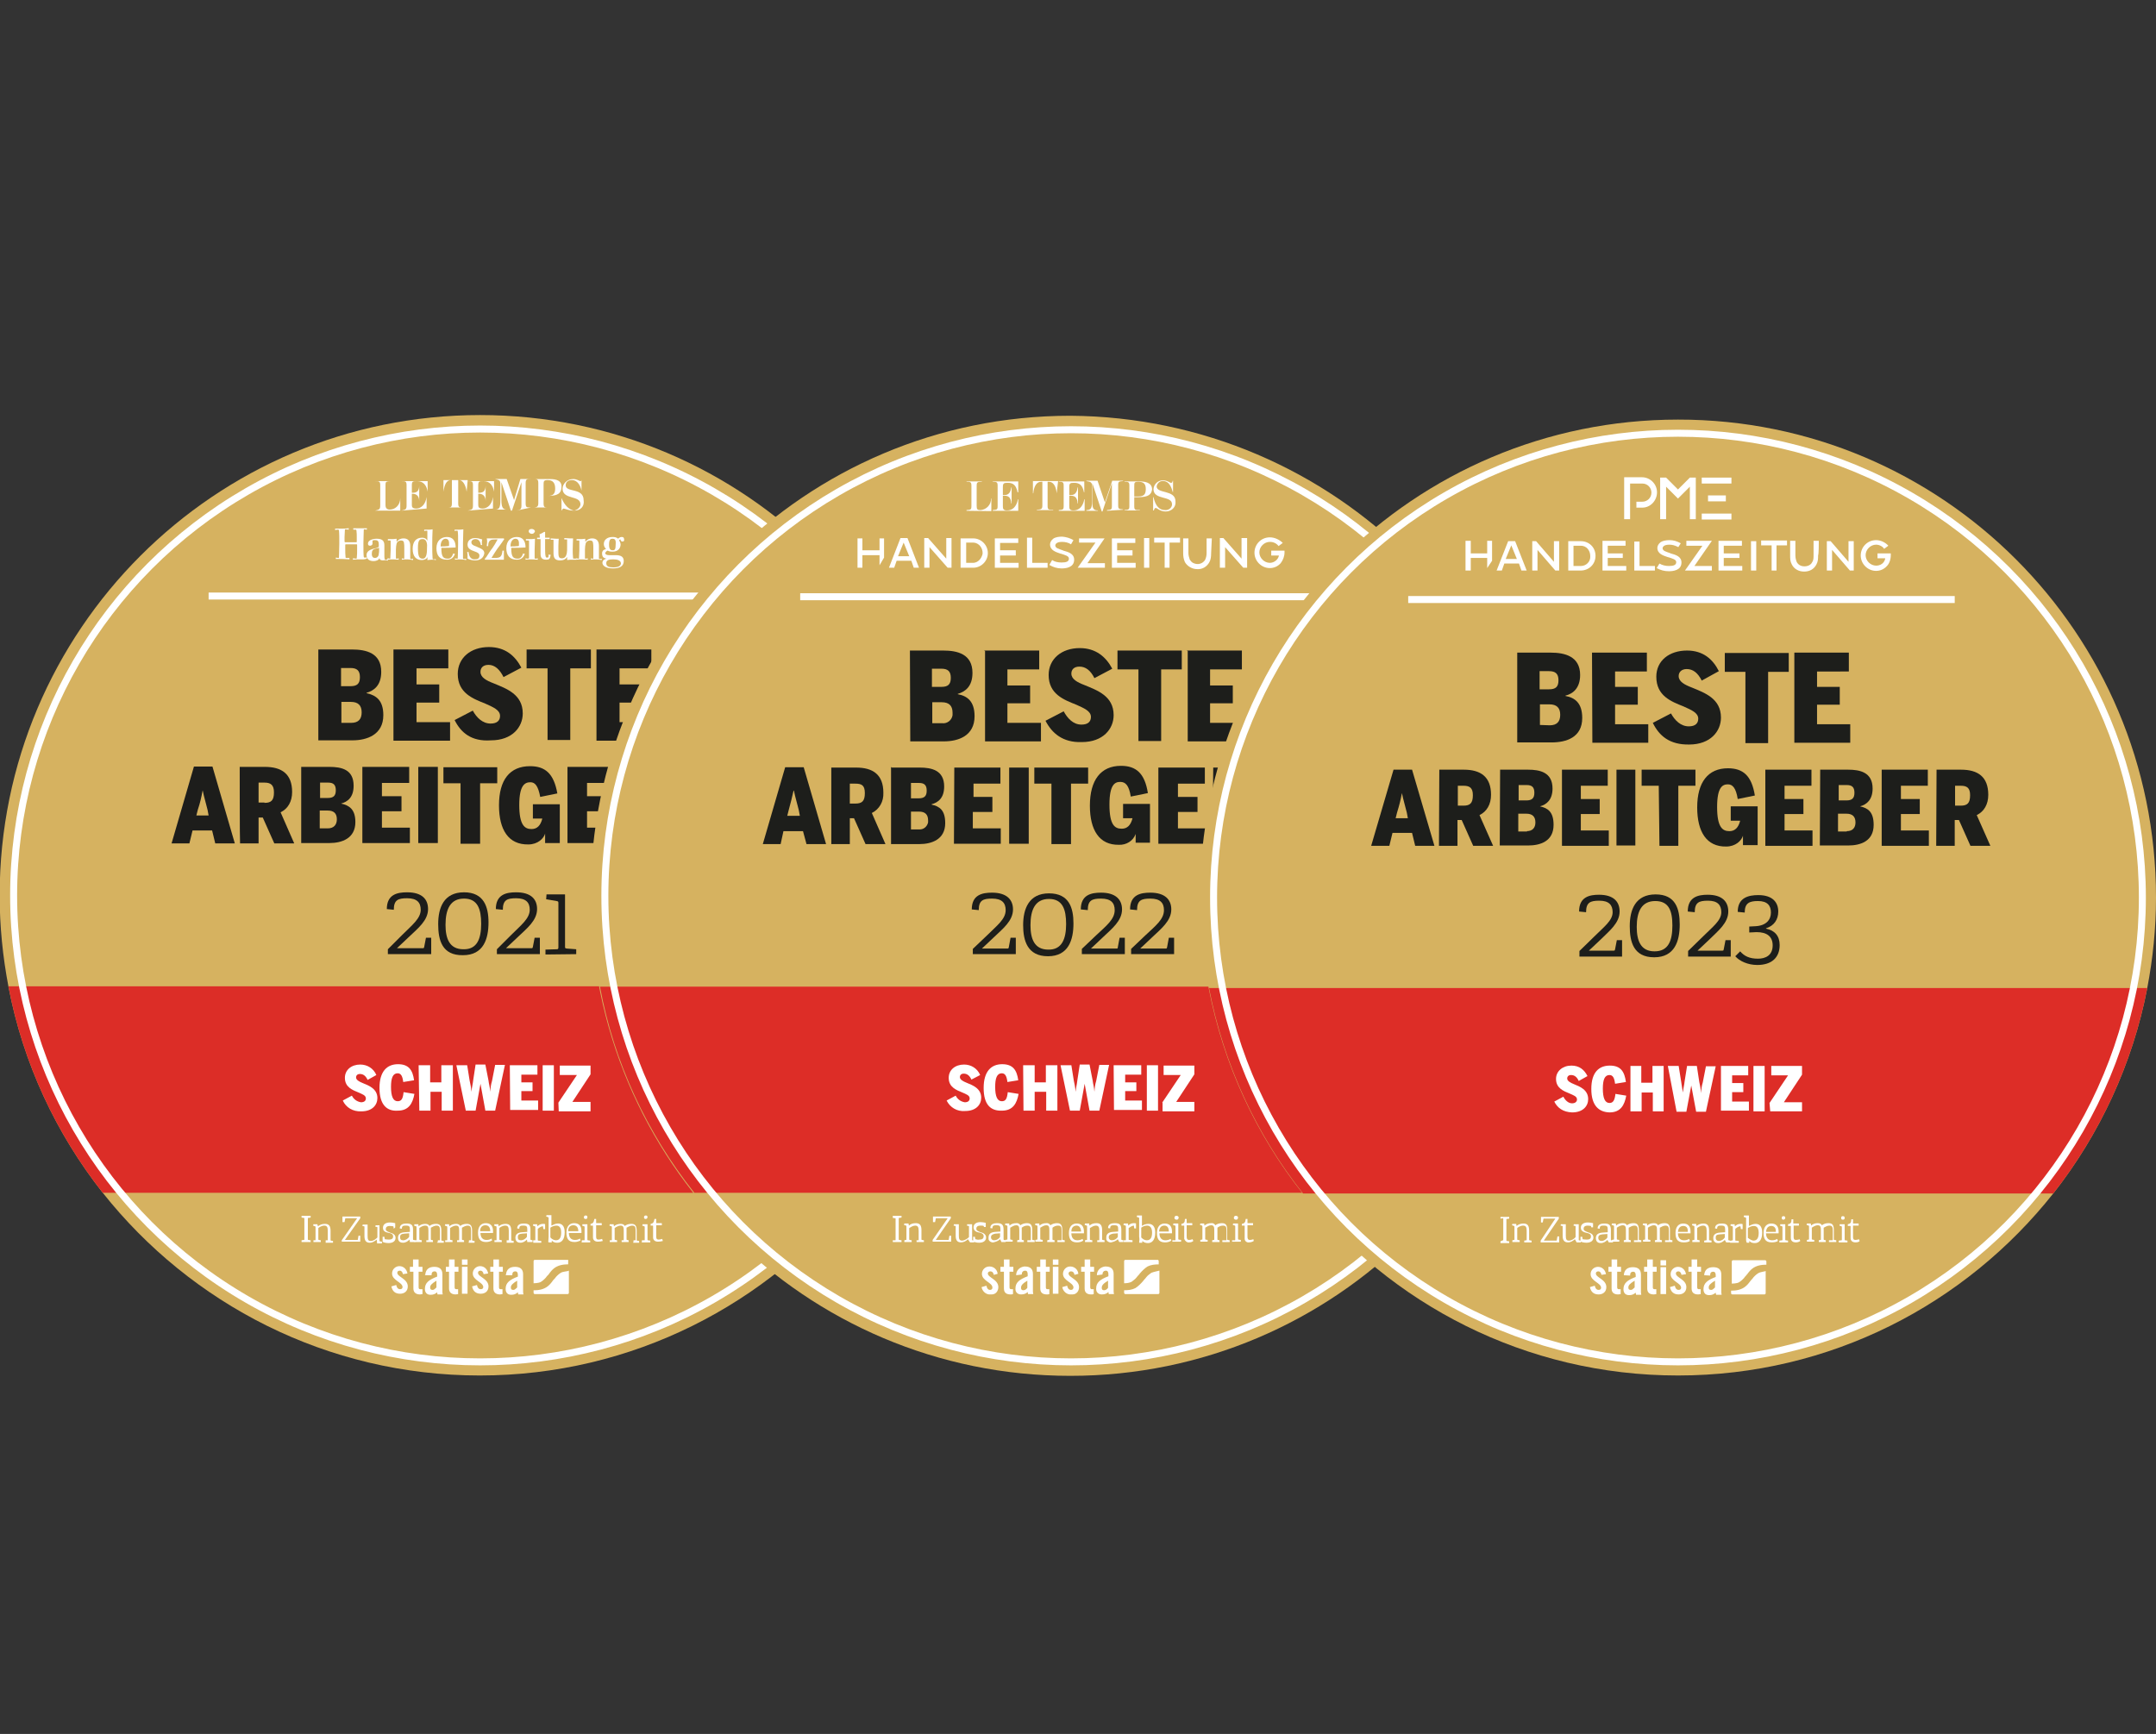 <?xml version="1.0" encoding="UTF-8"?> <svg xmlns="http://www.w3.org/2000/svg" xmlns:xlink="http://www.w3.org/1999/xlink" version="1.1" id="Ebene_1" x="0px" y="0px" viewBox="0 0 617 496.3" style="enable-background:new 0 0 617 496.3;" xml:space="preserve"><rect x="0" y="0" width="617" height="496.3" fill="#333333" stroke="none"/> <style type="text/css"> .st0{fill:#D6B260;} .st1{fill:#DC2D27;} .st2{fill:none;stroke:#FFFFFF;stroke-width:2;stroke-miterlimit:10;} .st3{fill:#1D1D1B;} .st4{fill:none;stroke:#FFFFFF;stroke-width:2;} .st5{fill:#FFFFFF;} .st6{fill:#DD2D27;} .st7{fill:#1D1E1B;} </style> <g> <path class="st0" d="M274.7,256.3c0,8.9-0.9,17.6-2.5,26c-4.2,22-13.7,42.1-27,59.1c-25.2,31.8-64.2,52.3-107.9,52.3 s-82.7-20.5-107.9-52.3c-13.3-16.9-22.8-37-27-59.1c-1.6-8.4-2.5-17.2-2.5-26c0-75.9,61.6-137.5,137.5-137.5 C213.3,118.8,274.7,180.4,274.7,256.3z"></path> <path class="st1" d="M272.3,282.3c-4.2,22-13.7,42.1-27,59.1H29.4c-13.3-16.9-22.8-37-27-59.1H272.3z"></path> <line class="st2" x1="59.7" y1="170.6" x2="216.9" y2="170.6"></line> <g> <path class="st3" d="M91.2,185.9h9.5c4.1,0,8.4,1,8.4,6.4c0,3.9-2.1,5.4-4.2,6v0.1c2.7,0.6,4.8,2,4.8,6.3c0,5.6-4.7,7.2-8.8,7.2 h-9.8V185.9z M100.3,196.4c1.9,0,2.7-0.7,2.7-2.6c0-1.9-0.9-2.6-2.7-2.6h-2.7v5.2L100.3,196.4L100.3,196.4z M100.5,206.9 c2.1,0,3-1.1,3-3c0-2-1-3-3.1-3h-2.7v6h2.8V206.9z"></path> <path class="st3" d="M112.6,185.9h15.7v5.4h-9.1v4.6h6.5v5.2h-6.5v5.6h9.6v5.3h-16.2V185.9z"></path> <path class="st3" d="M130.1,206.1l5.2-2.7c1.1,2,2.8,3.7,5.1,3.7c1.9,0,2.7-0.9,2.7-2.2c0-1.7-2-2.5-4.2-3.5 c-3.5-1.4-7.9-3-7.9-8.5c0-4.6,3.7-7.7,8.9-7.7c4.7,0,7.5,2.5,9.3,5.9l-5.1,2.7c-1.1-2.2-2.5-3.5-4.3-3.5c-1.6,0-2.3,0.9-2.3,2 c0,1.6,1.7,2.5,3.8,3.3c3.6,1.5,8.3,3.1,8.3,8.6c0,3.9-3,7.7-9.1,7.7C134.9,212.3,131.9,209.7,130.1,206.1z"></path> <path class="st3" d="M156.6,191.3h-5.9v-5.4h18.4v5.4h-5.9v20.5h-6.5V191.3z"></path> <path class="st3" d="M170.7,185.9h15.7v5.4h-9.1v4.6h6.5v5.2h-6.5v5.6h9.6v5.3h-16.2V185.9z"></path> <path class="st3" d="M54.2,241.4h-5.1l6.4-22h5.3l6.4,22h-5.6l-0.9-3.7h-5.6L54.2,241.4z M59.4,231.8c-0.5-2.1-1-3.6-1.4-5.6l0,0 c-0.4,2.1-0.7,3.5-1.4,5.6l-0.4,1.6h3.5L59.4,231.8z"></path> <path class="st3" d="M68.6,219.5h7.2c4.8,0,7.8,2,7.8,7.2c0,2.7-1.2,4.8-3.3,5.8l3.9,8.9h-5.7l-3.3-7.4h-1.2v7.4h-5.3 C68.6,241.3,68.6,219.5,68.6,219.5z M75.7,229.8c1.9,0,2.7-0.7,2.7-3c0-2.1-0.9-2.8-2.7-2.8h-1.7v5.7h1.7V229.8z"></path> <path class="st3" d="M86.2,219.5h8c3.5,0,7,0.7,7,5.4c0,3.3-1.7,4.6-3.6,5.1l0,0c2.3,0.5,4.1,1.6,4.1,5.3c0,4.7-3.9,6-7.4,6h-8.1 V219.5z M93.8,228.4c1.6,0,2.3-0.6,2.3-2.2s-0.7-2.2-2.2-2.2h-2.3v4.4H93.8z M93.8,237.1c1.7,0,2.6-1,2.6-2.6 c0-1.7-0.9-2.5-2.6-2.5h-2.3v5.1H93.8z"></path> <path class="st3" d="M103.9,219.5h13.2v4.6h-7.8v3.8h5.6v4.3h-5.6v4.7h8v4.4h-13.6v-21.8H103.9z"></path> <path class="st3" d="M119.7,219.5h5.6v21.8h-5.6V219.5z"></path> <path class="st3" d="M131.8,224.2h-4.9v-4.6h15.4v4.6h-4.9v17.3h-5.6V224.2z"></path> <path class="st3" d="M142.8,230.5c0-7.3,3.1-11.2,8.9-11.2c4.3,0,6.8,2.1,7.8,7.8l-4.9,1c-0.6-3.2-1.5-4.2-2.8-4.2 c-1.5,0-3.2,0.7-3.2,6.5c0,5.7,1.5,6.9,3.5,6.9c1.6,0,2.6-1,3.1-3h-2.7v-4.1h7.7v11.1H156v-2.7l0,0c-0.4,1.4-2.1,3.1-4.8,3.1 C145.5,241.8,142.8,237.5,142.8,230.5z"></path> <path class="st3" d="M162.6,219.5h13.2v4.6H168v3.8h5.6v4.3H168v4.7h8v4.4h-13.6v-21.8H162.6z"></path> <path class="st3" d="M178.1,219.5h8c3.5,0,7,0.7,7,5.4c0,3.3-1.7,4.6-3.6,5.1l0,0c2.3,0.5,4.1,1.6,4.1,5.3c0,4.7-3.9,6-7.4,6h-8.1 V219.5z M185.8,228.4c1.6,0,2.3-0.6,2.3-2.2s-0.7-2.2-2.2-2.2h-2.3v4.4H185.8z M185.9,237.1c1.7,0,2.6-1,2.6-2.6 c0-1.7-0.9-2.5-2.6-2.5h-2.3v5.1H185.9z"></path> <path class="st3" d="M196,219.5h13.2v4.6h-7.8v3.8h5.6v4.3h-5.6v4.7h8v4.4h-13.6v-21.8H196z"></path> <path class="st3" d="M211.7,219.5h7.2c4.8,0,7.8,2,7.8,7.2c0,2.7-1.2,4.8-3.3,5.8l3.9,8.9h-5.7l-3.3-7.4H217v7.4h-5.3V219.5z M218.6,229.8c1.9,0,2.7-0.7,2.7-3c0-2.1-0.9-2.8-2.7-2.8H217v5.7h1.6V229.8z"></path> </g> <g> <path class="st3" d="M111,273.2v-1.5l4.1-4.1c2.8-2.8,5.3-4.7,5.3-7.2c0-2.1-1.1-3.3-3.9-3.3c-2.6,0-3.8,0.5-3.8,3.3l-2-0.2 c0-4.2,3-4.8,5.8-4.8c4.3,0,6,2,6,4.8c0,3.3-3,5.6-5.4,7.9l-3.5,3.3h7.3c0.4,0,0.4,0,0.5-0.4l0.5-2.6h1.5v4.7H111z"></path> <path class="st3" d="M125.4,264.5c0-4.7,1.6-9.1,7.4-9.1c5.7,0,7,4.2,7,8.6c0,4.7-1.4,9.4-7.3,9.4 C126.5,273.5,125.4,269.1,125.4,264.5z M137.7,264.4c0-4.2-1-7.2-4.9-7.2s-5.3,3-5.3,7.5c0,3.9,1.1,7,5.1,7 C136.6,271.8,137.7,268.6,137.7,264.4z"></path> <path class="st3" d="M142.2,273.2v-1.5l4.1-4.1c2.8-2.8,5.3-4.7,5.3-7.2c0-2.1-1.1-3.3-3.9-3.3c-2.6,0-3.8,0.5-3.8,3.3l-2-0.2 c0-4.2,3-4.8,5.8-4.8c4.3,0,6,2,6,4.8c0,3.3-3,5.6-5.4,7.9l-3.5,3.3h7.2c0.4,0,0.4,0,0.5-0.4l0.5-2.6h1.5v4.7H142.2z"></path> <path class="st3" d="M156.1,273.2v-1.4l3.2-0.1c0.4,0,0.5-0.1,0.5-0.6v-12.6c0-0.5-0.1-0.5-0.5-0.6l-3-0.5l0.1-1.4h5.3v14.9 c0,0.5,0,0.5,0.5,0.6l2.7,0.2v1.4L156.1,273.2L156.1,273.2z"></path> </g> <circle class="st4" cx="137.4" cy="256.3" r="133.5"></circle> <g> <path class="st5" d="M86.3,355.5V355l0.7-0.1c0.1,0,0.1,0,0.1-0.2v-5.9c0-0.1,0-0.2-0.1-0.2l-0.7-0.1v-0.5h2.6v0.5l-0.7,0.1 c-0.1,0-0.1,0-0.1,0.2v5.9c0,0.1,0,0.1,0.1,0.2l0.7,0.1v0.5H86.3z"></path> <path class="st5" d="M93.2,355.5V355h0.5c0.1,0,0.1,0,0.1-0.2v-2.5c0-1-0.2-1.5-1-1.5c-0.7,0-1.5,0.5-1.7,0.7v3.2 c0,0.1,0,0.1,0.1,0.2l0.6,0.1v0.5h-2.1v-0.5h0.5c0.1,0,0.1,0,0.1-0.2v-3.6c0-0.1,0-0.1-0.1-0.2l-0.6-0.2l0.1-0.4h1.1L91,351l0,0 c0.5-0.4,1.1-0.7,2-0.7c1.2,0,1.6,0.7,1.6,2v2.6c0,0.1,0,0.1,0.1,0.2l0.6,0.1v0.5h-2.1V355.5z"></path> <path class="st5" d="M97.8,355.5V355l4.4-6.3h-3.3c-0.1,0-0.1,0-0.1,0.1l-0.2,1H98v-1.6h5.1v0.5l-4.4,6.2h3.6c0.1,0,0.1,0,0.1-0.1 l0.2-1.1h0.5v1.7h-5.3V355.5z"></path> <path class="st5" d="M107.9,355.5l-0.1-0.7l0,0c-0.5,0.4-1.1,0.9-2,0.9c-1.1,0-1.5-0.7-1.5-1.9v-2.6c0-0.1,0-0.2-0.1-0.2l-0.5-0.1 l0.1-0.4h1.4v3.2c0,1,0.1,1.5,0.9,1.5s1.5-0.6,1.9-1v-2.8c0-0.1,0-0.2-0.1-0.2l-0.5-0.1l0.1-0.4h1.1v4.4c0,0.1,0,0.2,0.1,0.2 l0.6,0.1v0.5h-1.4V355.5z"></path> <path class="st5" d="M112.7,351.7l-0.1-0.6c0,0,0-0.1-0.1-0.1c-0.1,0-0.5-0.1-0.9-0.1c-0.9,0-1.2,0.4-1.2,0.9c0,0.6,0.6,0.7,1.2,1 c0.7,0.2,1.6,0.5,1.6,1.5c0,1.1-1,1.5-2,1.5c-0.7,0-1.6-0.2-1.7-0.4V354h0.5l0.1,0.6c0,0,0,0.1,0.1,0.1s0.5,0.1,1.1,0.1 c0.7,0,1.2-0.2,1.2-0.9s-0.6-0.9-1.2-1c-0.9-0.2-1.7-0.4-1.7-1.5c0-1.1,1-1.5,2-1.5c0.7,0,1.4,0.2,1.5,0.2v1.2L112.7,351.7z"></path> <path class="st5" d="M117.3,355.5l-0.1-0.7l0,0c-0.5,0.5-1.1,0.9-1.9,0.9c-1.2,0-1.4-0.9-1.4-1.4c0-1,0.6-1.5,1.9-1.6l1.5-0.1 v-0.6c0-0.9-0.1-1.2-1.1-1.2c-0.7,0-1.2,0-1.2,0.9l-0.6-0.1c0-1.2,1.1-1.4,1.9-1.4c1.4,0,1.9,0.4,1.9,1.7v2.8c0,0.1,0,0.1,0.1,0.2 l0.5,0.1v0.5H117.3z M117.1,353l-1.4,0.1c-1,0.1-1.2,0.4-1.2,1s0.2,0.9,0.9,0.9c0.7,0,1.4-0.5,1.7-1V353z"></path> <path class="st5" d="M125.3,355.5V355h0.5c0.1,0,0.1,0,0.1-0.2v-2.5c0-1-0.1-1.5-1-1.5c-0.6,0-1.2,0.4-1.6,0.6c0,0.2,0,0.4,0,0.6 v2.7c0,0.1,0,0.1,0.1,0.2l0.5,0.1v0.5h-1.9v-0.5h0.5c0.1,0,0.1,0,0.1-0.2v-2.5c0-1-0.1-1.5-0.9-1.5s-1.4,0.5-1.7,0.7v3.2 c0,0.1,0,0.1,0.1,0.2l0.6,0.1v0.5h-2.1v-0.5h0.5c0.1,0,0.1,0,0.1-0.2v-3.6c0-0.1,0-0.1-0.1-0.2l-0.6-0.2l0.1-0.4h1.1l0.1,0.6l0,0 c0.4-0.4,1.1-0.7,1.9-0.7c0.6,0,1,0.2,1.2,0.6c0.5-0.4,1.1-0.6,1.9-0.6c1.2,0,1.5,0.7,1.5,2v2.6c0,0.1,0,0.1,0.1,0.2l0.6,0.1v0.5 h-1.9V355.5z"></path> <path class="st5" d="M134.2,355.5V355h0.5c0.1,0,0.1,0,0.1-0.2v-2.5c0-1-0.1-1.5-1-1.5c-0.6,0-1.2,0.4-1.6,0.6c0,0.2,0,0.4,0,0.6 v2.7c0,0.1,0,0.1,0.1,0.2l0.5,0.1v0.5h-2v-0.5h0.5c0.1,0,0.1,0,0.1-0.2v-2.5c0-1-0.1-1.5-0.9-1.5c-0.7,0-1.4,0.5-1.7,0.7v3.2 c0,0.1,0,0.1,0.1,0.2l0.6,0.1v0.5h-2.1v-0.5h0.5c0.1,0,0.1,0,0.1-0.2v-3.6c0-0.1,0-0.1-0.1-0.2l-0.6-0.2l0.1-0.4h1.1l0.1,0.6l0,0 c0.4-0.4,1.1-0.7,1.9-0.7c0.6,0,1,0.2,1.2,0.6c0.5-0.4,1.1-0.6,1.9-0.6c1.2,0,1.5,0.7,1.5,2v2.6c0,0.1,0,0.1,0.1,0.2l0.6,0.1v0.5 h-1.7V355.5z"></path> <path class="st5" d="M140.8,355.1c-0.5,0.2-1,0.4-1.7,0.4c-1.9,0-2.3-1.2-2.3-2.7c0-1.9,1-2.7,2.2-2.7c1.2,0,2.1,0.6,2.1,2.3 c0,0.1,0,0.2,0,0.5h-3.6c0,1.1,0.5,2,1.7,2c0.6,0,1-0.1,1.5-0.4L140.8,355.1z M140.3,352.4c0-1.2-0.6-1.7-1.4-1.7 c-0.7,0-1.5,0.4-1.5,1.7H140.3z"></path> <path class="st5" d="M145,355.5V355h0.5c0.1,0,0.1,0,0.1-0.2v-2.5c0-1-0.2-1.5-1-1.5s-1.5,0.5-1.7,0.7v3.2c0,0.1,0,0.1,0.1,0.2 l0.6,0.1v0.5h-2.1v-0.5h0.5c0.1,0,0.1,0,0.1-0.2v-3.6c0-0.1,0-0.1-0.1-0.2l-0.6-0.2l0.1-0.4h1.1l0.1,0.6l0,0 c0.5-0.4,1.1-0.7,2-0.7c1.2,0,1.6,0.7,1.6,2v2.6c0,0.1,0,0.1,0.1,0.2l0.6,0.1v0.5H145V355.5z"></path> <path class="st5" d="M150.9,355.5l-0.1-0.7l0,0c-0.5,0.5-1.1,0.9-1.9,0.9c-1.2,0-1.4-0.9-1.4-1.4c0-1,0.6-1.5,1.9-1.6l1.5-0.1 v-0.6c0-0.9-0.1-1.2-1.1-1.2c-0.7,0-1.2,0-1.2,0.9l-0.6-0.1c0-1.2,1.1-1.4,1.9-1.4c1.4,0,1.9,0.4,1.9,1.7v2.8c0,0.1,0,0.1,0.1,0.2 l0.5,0.1v0.5H150.9z M150.8,353l-1.4,0.1c-1,0.1-1.2,0.4-1.2,1s0.2,0.9,0.9,0.9c0.7,0,1.4-0.5,1.7-1V353z"></path> <path class="st5" d="M152.6,355.5V355h0.5c0.1,0,0.1,0,0.1-0.2v-3.6c0-0.1,0-0.1-0.1-0.2l-0.6-0.2l0.1-0.4h1.1l0.1,0.6 c0.4-0.4,0.9-0.7,1.6-0.7c0.2,0,0.5,0,0.6,0.1v1.4h-0.5l-0.1-0.7c0-0.1,0-0.1-0.1-0.1c-0.5,0-1.1,0.5-1.4,0.7v3.2 c0,0.1,0,0.1,0.1,0.2l0.9,0.1v0.5h-2.3V355.5z"></path> <path class="st5" d="M156.9,355.5c0-0.4,0.1-1,0.1-1.5v-5.4c0-0.1,0-0.1-0.1-0.2l-0.6-0.2l0.1-0.4h1.4c0,3,0,3,0,3 c0.5-0.2,1.1-0.6,1.9-0.6c1.1,0,1.9,0.7,1.9,2.5c0,2.1-0.9,3-2.1,3c-0.6,0-1.1-0.1-1.6-0.6l0,0v0.5h-0.9V355.5z M157.6,354.3 c0.4,0.4,1,0.7,1.5,0.7c1.1,0,1.5-0.9,1.5-2.2c0-1.5-0.6-2-1.4-2s-1.4,0.4-1.7,0.6v2.8H157.6z"></path> <path class="st5" d="M166.1,355.1c-0.5,0.2-1,0.4-1.7,0.4c-1.9,0-2.3-1.2-2.3-2.7c0-1.9,1-2.7,2.2-2.7c1.2,0,2.1,0.6,2.1,2.3 c0,0.1,0,0.2,0,0.5h-3.6c0,1.1,0.5,2,1.7,2c0.6,0,1-0.1,1.5-0.4L166.1,355.1z M165.5,352.4c0-1.2-0.6-1.7-1.4-1.7 s-1.5,0.4-1.5,1.7H165.5z"></path> <path class="st5" d="M166.5,355.5V355h0.7c0.1,0,0.1,0,0.1-0.2v-3.6c0-0.1,0-0.1-0.1-0.2l-0.6-0.2l0.1-0.4h1.4v4.4 c0,0.1,0,0.1,0.1,0.2l0.7,0.1v0.5h-2.5V355.5z M167.6,348.9c-0.4,0-0.5-0.2-0.5-0.5s0.2-0.5,0.5-0.5c0.4,0,0.5,0.2,0.5,0.5 S168,348.9,167.6,348.9z"></path> <path class="st5" d="M172.5,355.2c-0.4,0.1-0.9,0.2-1.4,0.2c-0.9,0-1.4-0.5-1.4-1.2v-3.3c0,0,0-0.1-0.1-0.1H169v-0.5 c0.7-0.1,0.9-0.4,1.1-1.4h0.5v1.1c0,0,0,0.1,0.1,0.1h1.5v0.6h-1.6v3.2c0,0.6,0.1,0.9,0.7,0.9c0.4,0,0.7-0.1,1-0.2L172.5,355.2z"></path> <path class="st5" d="M181.3,355.5V355h0.5c0.1,0,0.1,0,0.1-0.2v-2.5c0-1-0.1-1.5-1-1.5c-0.6,0-1.2,0.4-1.6,0.6c0,0.2,0,0.4,0,0.6 v2.7c0,0.1,0,0.1,0.1,0.2l0.5,0.1v0.5h-2v-0.5h0.5c0.1,0,0.1,0,0.1-0.2v-2.5c0-1-0.1-1.5-0.9-1.5c-0.7,0-1.4,0.5-1.7,0.7v3.2 c0,0.1,0,0.1,0.1,0.2l0.6,0.1v0.5h-2.1v-0.5h0.5c0.1,0,0.1,0,0.1-0.2v-3.6c0-0.1,0-0.1-0.1-0.2l-0.6-0.2l0.1-0.4h1.1l0.1,0.6l0,0 c0.4-0.4,1.1-0.7,1.9-0.7c0.6,0,1,0.2,1.2,0.6c0.5-0.4,1.1-0.6,1.9-0.6c1.2,0,1.5,0.7,1.5,2v2.6c0,0.1,0,0.1,0.1,0.2l0.6,0.1v0.5 h-1.7V355.5z"></path> <path class="st5" d="M183.7,355.5V355h0.7c0.1,0,0.1,0,0.1-0.2v-3.6c0-0.1,0-0.1-0.1-0.2l-0.6-0.2l0.1-0.4h1.4v4.4 c0,0.1,0,0.1,0.1,0.2l0.7,0.1v0.5h-2.5V355.5z M184.8,348.9c-0.4,0-0.5-0.2-0.5-0.5s0.2-0.5,0.5-0.5c0.4,0,0.5,0.2,0.5,0.5 S185,348.9,184.8,348.9z"></path> <path class="st5" d="M189.7,355.2c-0.4,0.1-0.9,0.2-1.4,0.2c-0.9,0-1.4-0.5-1.4-1.2v-3.3c0,0,0-0.1-0.1-0.1h-0.6v-0.5 c0.7-0.1,0.9-0.4,1.1-1.4h0.5v1.1c0,0,0,0.1,0.1,0.1h1.5v0.6h-1.6v3.2c0,0.6,0.1,0.9,0.7,0.9c0.4,0,0.7-0.1,1-0.2L189.7,355.2z"></path> </g> <g> <g> <g> <path class="st5" d="M102.9,160.1c-0.5,0-1.2,0-1.9,0.1c0-0.1,0-0.1,0-0.2c0-0.1,0-0.1,0-0.2c0.4,0,0.7,0.1,0.9,0.1 s0.1,0,0.2-0.2c0.1-0.9,0.1-1.6,0.1-2.5V156c0-0.2,0-0.2-0.2-0.2c-0.4,0-1.1,0-1.5,0c-0.5,0-1,0-1.5,0c-0.2,0-0.2,0-0.2,0.2v1.1 c0,0.9,0,1.6,0.1,2.5c0,0.1,0.1,0.1,0.4,0.1c0.1,0,0.5,0,0.7,0c0,0.1,0,0.1,0,0.2c0,0.1,0,0.1,0,0.2c-0.6,0-1.2-0.1-1.9-0.1 c-0.6,0-1.2,0-2,0c0-0.1,0-0.1,0-0.2c0-0.1,0-0.1,0-0.2c0.2,0,0.5,0.1,0.7,0.1c0.2,0,0.2,0,0.2-0.1c0-0.9,0.1-2.5,0.1-4.1 c0-1.5,0-2.8-0.1-3.7c0-0.1-0.1-0.2-0.2-0.2c-0.1,0-0.5,0-0.9,0.1c0-0.1,0-0.1,0-0.2c0-0.1,0-0.1,0-0.2c0.7,0,1.4,0,2,0 c0.6,0,1.1,0,1.9-0.1c0,0.1,0,0.1,0,0.2c0,0.1,0,0.1,0,0.2c-0.4,0-0.6-0.1-0.9-0.1c-0.1,0-0.2,0-0.2,0.2c0,0.6-0.1,1.4-0.1,2 v1.1c0,0.4,0.1,0.4,0.2,0.4c0.5,0,1,0,1.6,0c0.5,0,1.1,0,1.5,0c0.2,0,0.2,0,0.2-0.2v-1.1c0-0.7,0-1.5-0.1-2.1 c0-0.1-0.1-0.2-0.2-0.2c-0.1,0-0.5,0-0.7,0c0-0.1,0-0.2,0-0.2c0-0.1,0-0.1,0-0.2c0.7,0,1.2,0,2,0c0.5,0,1.1,0,1.9,0 c0,0.1,0,0.1,0,0.2c0,0.1,0,0.2,0,0.2c-0.2,0-0.6-0.1-0.7-0.1c-0.2,0-0.2,0-0.2,0.2c0,0.9-0.1,2.2-0.1,3.8c0,1.6,0,3.1,0.1,3.9 c0,0.1,0.1,0.2,0.2,0.2s0.5,0,0.7-0.1c0,0.1,0,0.1,0,0.2c0,0.1,0,0.1,0,0.2C104.2,160.2,103.7,160.1,102.9,160.1z"></path> <path class="st5" d="M109.6,160.4c-0.6,0-1-0.2-1-0.7c-0.2,0.7-1.1,0.9-1.7,0.9c-1.1,0-2-0.5-2-1.7c0-0.9,0.6-1.5,2.2-1.9 c0.2,0,1-0.2,1.1-0.4c0.1,0,0.2,0,0.2-0.1v-0.7c0-1-0.4-1.2-1.1-1.2c-0.2,0-0.4,0-0.6,0.1c-0.1,0-0.1,0.1-0.1,0.2 c0,0.2,0,0.5,0,0.7c0,0.4-0.4,0.6-0.7,0.6c-0.4,0-0.6-0.2-0.6-0.6c0-1,1.4-1.4,2.5-1.4c1.6,0,2.2,0.6,2.2,1.9v3 c0,1,0.1,1.1,0.4,1.1c0.1,0,0.2,0,0.6-0.1c0,0.1,0,0.1,0,0.2c0,0.1,0,0.2,0.1,0.2C110.3,160.2,110,160.4,109.6,160.4z M108.5,156.8c-0.1,0-0.2,0.1-0.4,0.1c-0.1,0-0.4,0.1-0.5,0.1c-0.9,0.2-1.2,0.6-1.2,1.5s0.4,1.2,0.9,1.2c0.7,0,1.1-0.6,1.1-1.2 C108.5,158.1,108.5,157.5,108.5,156.8L108.5,156.8z"></path> </g> <g> <path class="st5" d="M116.5,160.1c-0.6,0-1,0-1.5,0.1c0-0.1,0-0.2,0-0.2s0-0.1,0-0.2c0.2,0.1,0.4,0.1,0.5,0.1 c0.2,0,0.2,0,0.2-0.1c0-0.9,0-1.1,0-2.7v-0.2c0-0.6,0-1.1-0.1-1.6c-0.1-0.5-0.4-0.6-0.9-0.6c-0.6,0-1.1,0.4-1.2,0.9 c-0.1,0.4-0.2,1-0.2,1.7v1c0,0.5,0,1,0,1.5c0,0.1,0.1,0.1,0.2,0.1c0.1,0,0.4,0,0.6-0.1c0,0.1,0,0.2,0,0.2s0,0.1,0,0.2 c-0.5,0-1-0.1-1.5-0.1c-0.6,0-1.2,0-1.7,0.1c0-0.1,0-0.2,0-0.2s0-0.1,0-0.2c0.2,0,0.5,0.1,0.6,0.1c0.1,0,0.2,0,0.2-0.1 c0-0.7,0.1-1.6,0.1-2.3c0-0.9,0-1.7,0-2.6c0-0.1,0-0.2-0.2-0.2c-0.1,0-0.4,0-0.6,0c0-0.1,0-0.2,0-0.2c0-0.1,0-0.1,0-0.2 c0.4,0,0.6,0,0.9,0c0.5,0,1,0,1.6-0.1c0,0.2,0,0.6,0,0.9c0.4-0.6,1.1-1,2-1c1.2,0,1.9,0.7,1.9,2.1c0,0.6,0,1.4,0,2s0,1.1,0,1.7 c0,0.1,0.1,0.1,0.2,0.1s0.4,0,0.6-0.1c0,0.1,0,0.2,0,0.2s0,0.1,0,0.2C117.6,160.2,117,160.1,116.5,160.1z"></path> <path class="st5" d="M124.2,160.2c-0.5,0-1.2,0-1.9,0.1c0.1-1,0-0.7,0.1-1c-0.2,0.7-1,1-1.7,1c-1.5,0-2.6-0.9-2.6-3.2 c0-2.1,1-3.2,2.7-3.2c0.6,0,1.2,0.2,1.5,0.9c0-0.1,0-0.4,0-0.5c0-0.5,0-1.5,0-2.2c0-0.2,0-0.2-0.2-0.2c-0.1,0-0.4,0-0.7,0.1 c0-0.1,0-0.2,0-0.2c0-0.1,0-0.1,0-0.2c0.5,0,0.9,0,1.2,0s0.7,0,1.2-0.1c-0.1,1.6-0.1,3.2-0.1,4.7c0,1.2,0,2.5,0.1,3.7 c0,0.2,0.1,0.2,0.2,0.2c0.1,0,0.4,0,0.7-0.1c0,0.1,0,0.1,0,0.2c0,0.1,0,0.1,0,0.2C124.5,160.2,124.3,160.2,124.2,160.2z M121,154.3c-0.9,0-1.4,0.2-1.4,2.6c0,2.6,0.5,3,1.4,3c1.2,0,1.2-2.1,1.2-3.1C122.3,155.9,122.2,154.3,121,154.3z"></path> <path class="st5" d="M126.5,156.8c-0.2,0-0.2,0-0.2,0.1c0,2.7,0.7,3,1.9,3c0.7,0,1.2-0.5,1.5-1.5c0.2,0.1,0.2,0.1,0.5,0.1 c-0.4,1.2-1.2,1.7-2.3,1.7c-2.1,0-3-1.2-3-3.3c0-2.2,1.4-3.2,3-3.2c1.6,0,2.5,1,2.5,3C128.9,156.8,127.6,156.8,126.5,156.8z M127.5,154.2c-0.7,0-1.4,0.7-1.4,2.1c0,0.1,0,0.1,0.1,0.1h0.2c0.4,0,1.1,0,1.9-0.1c0.2,0,0.2,0,0.2-0.2 C128.6,155,128.4,154.2,127.5,154.2z"></path> <path class="st5" d="M131.9,160.1c-0.6,0-1.1,0-1.7,0.1c0-0.1,0-0.2,0-0.2s0-0.1,0-0.2c0.2,0.1,0.6,0.1,0.6,0.1 c0.1,0,0.2,0,0.2-0.1c0-0.6,0.1-2.1,0.1-4.2c0-1.9,0-2.8-0.1-3.5c0-0.2-0.1-0.2-0.2-0.2c-0.1,0-0.5,0-0.7,0.1c0-0.1,0-0.2,0-0.2 s0-0.1,0-0.2c0.4,0,0.7,0,1,0c0.5,0,0.9,0,1.5-0.1c0,0.9-0.1,2.5-0.1,3.9c0,1.9,0,3.7,0,4.4c0,0.1,0.1,0.2,0.2,0.2 s0.5,0,0.7-0.1c0,0.1,0,0.2,0,0.2s0,0.1,0,0.2C132.9,160.2,132.3,160.1,131.9,160.1z"></path> </g> <g> <path class="st5" d="M136,160.4c-0.9,0-1.5-0.2-2.2-0.5c0-0.2,0-0.5,0-0.7c0-0.4,0-0.7-0.1-1.2c0.1,0,0.1,0,0.2,0 c0.1,0,0.1,0,0.2,0c0.1,1.2,0.6,2.1,1.7,2.1c0.9,0,1.4-0.2,1.4-1.1c0-0.6-0.6-0.9-1.2-1.1c-1-0.4-2.2-0.7-2.2-2 c0-1.2,0.9-1.9,2.2-1.9c0.6,0,1.4,0.2,2,0.4c-0.1,0.4-0.1,0.7-0.1,1c0,0.1,0,0.4,0.1,0.6c-0.1,0-0.1,0-0.2,0c0,0-0.1,0-0.2,0 c-0.1-0.9-0.6-1.7-1.5-1.7c-0.7,0-1.2,0.4-1.2,0.9c0,0.6,0.5,0.9,1.1,1.1c0.2,0.1,0.6,0.2,0.9,0.4c0.9,0.4,1.7,0.7,1.7,1.7 C138.4,159.6,137.5,160.4,136,160.4z"></path> </g> <g> <path class="st5" d="M141.3,160.2c-0.9,0-1.7,0-2.5,0c0-0.1-0.1-0.2-0.1-0.2c0.1-0.1,0.4-0.5,0.5-0.6c0.7-1.1,1.2-1.9,1.7-2.5 c0.5-0.7,0.9-1.4,1.5-2.5c-0.2,0-0.4,0-0.6,0c-1.2,0-2.1,0.1-2.1,1.9c-0.1,0-0.2,0-0.2,0s-0.1,0-0.2,0c0-0.4,0.1-0.7,0.1-1.1 c0-0.4,0-0.7-0.1-1.1c0.9,0,1.9,0,2.7,0s1.5,0,2.2,0c0,0.1,0,0.1,0.1,0.2c-0.9,1.4-1.5,2.1-2,2.8s-0.9,1.4-1.6,2.5 c0,0.1,0,0.1,0,0.1s0,0,0.1,0h0.5c1.7,0,2.3-0.1,2.5-2.1c0.1,0,0.2,0,0.2,0s0.1,0,0.2,0c0,0.4,0,0.9,0,1.2c0,0.4,0,0.9,0,1.4 C143.3,160.2,142.3,160.2,141.3,160.2z"></path> <path class="st5" d="M146.5,156.8c-0.2,0-0.2,0-0.2,0.1c0,2.7,0.7,3,1.9,3c0.7,0,1.2-0.5,1.5-1.5c0.2,0.1,0.2,0.1,0.5,0.1 c-0.4,1.2-1.2,1.7-2.3,1.7c-2,0-3-1.2-3-3.3c0-2.2,1.4-3.2,3-3.2s2.5,1,2.5,3C148.9,156.8,147.6,156.8,146.5,156.8z M147.5,154.2c-0.7,0-1.4,0.7-1.4,2.1c0,0.1,0,0.1,0.1,0.1h0.2c0.4,0,1.1,0,1.9-0.1c0.2,0,0.2,0,0.2-0.2 C148.6,155,148.4,154.2,147.5,154.2z"></path> </g> <g> <path class="st5" d="M152.1,160.1c-0.6,0-1.2,0-1.7,0.1c0-0.1,0-0.2,0-0.2s0-0.1,0-0.2c0.2,0.1,0.5,0.1,0.6,0.1 c0.2,0,0.4-0.1,0.4-0.2c0-0.9,0-1.6,0-2.5c0-0.9,0-1.6,0-2.3c0-0.2-0.1-0.2-0.2-0.2s-0.4,0-0.7,0c0-0.1,0-0.2,0-0.2s0-0.1,0-0.2 c0.4,0,0.9,0,1.2,0c0.5,0,0.7,0,1.4-0.1c0,1.1-0.1,2.2-0.1,3.2c0,0.7,0,1.6,0,2.3c0,0.2,0.1,0.2,0.2,0.2s0.5,0,0.7-0.1 c0,0.1,0,0.2,0,0.2s0,0.1,0,0.2C153.4,160.2,152.7,160.1,152.1,160.1z M152.2,152.8c-0.5,0-0.9-0.4-0.9-0.7 c0-0.4,0.2-0.7,0.9-0.7c0.5,0,0.9,0.4,0.9,0.7C152.9,152.5,152.7,152.8,152.2,152.8z"></path> <path class="st5" d="M156.3,160.2c-1.2,0-1.6-0.6-1.6-1.6c0-1.4,0-2.7,0-4.2c0-0.1,0-0.1-0.1-0.1c-0.2,0-0.5,0-0.9,0 c0-0.1,0-0.2,0-0.2c0-0.1,0-0.1,0-0.2c0.2,0,0.6,0,0.7,0c0.1,0,0.1,0,0.1-0.1c0-0.2-0.1-0.6-0.1-0.9c0.5-0.1,1-0.5,1.4-0.7 c0,0.1,0.1,0,0.2,0.1c0,0.2,0,0.9,0,1.5c0,0.1,0,0.1,0.1,0.1c0.4,0,0.7,0,1.2,0c0,0.1,0,0.2,0,0.2c0,0.1,0,0.1,0,0.2 c-0.5,0-0.9,0-1.2,0c-0.1,0-0.1,0-0.1,0.1c0,0.4,0,1.9,0,2.3c0,0.4,0,2,0.1,2.3c0.1,0.5,0.1,0.6,0.5,0.6s0.4-0.2,0.4-0.9 c0.2,0.1,0.4,0.1,0.6,0.1C157.4,160,157.2,160.2,156.3,160.2z"></path> </g> <g> <path class="st5" d="M164.9,160c0,0.1,0,0.1,0,0.2c-0.4,0-0.7,0-1,0c-0.5,0-1,0-1.6,0.1c0-0.2,0-0.5,0-0.9c-0.4,0.7-1.1,1-2,1 c-1.4,0-1.9-0.6-1.9-2.1c0-0.6,0-1.4,0-2c0-0.6,0-1.1,0-1.7c0-0.1,0-0.1-0.1-0.1c-0.1,0-0.5,0-0.7,0c0-0.1,0-0.2,0-0.2 s0-0.1,0-0.2c0.5,0,1.1,0.1,1.6,0.1c0,0,0.6,0,0.7,0c0,0.1-0.1,1-0.1,2.1c0,0.4,0,0.9,0,1.4s0,1.1,0.1,1.5 c0.1,0.5,0.5,0.6,0.9,0.6c0.9,0,1.2-0.6,1.4-1.4c0.1-0.5,0.1-1.1,0.1-1.9c0-0.6,0-1.2,0-1.9c0-0.2,0-0.2-0.1-0.2 c-0.1,0-0.5,0-0.7,0c0-0.1,0-0.2,0-0.2s0-0.1,0-0.2c0.5,0,1.1,0.1,1.6,0.1c0.2,0,0.7,0,0.9,0c0,0.1-0.1,2.2-0.1,3.1 s0,1.6,0.1,2.5c0,0.2,0,0.2,0.2,0.2s0.5,0,0.9,0C164.9,159.9,164.9,159.9,164.9,160z"></path> <path class="st5" d="M170.6,160.1c-0.6,0-1.1,0-1.5,0.1c0-0.1,0-0.2,0-0.2s0-0.1,0-0.2c0.2,0.1,0.4,0.1,0.5,0.1 c0.2,0,0.2,0,0.2-0.1c0-0.9,0-1.1,0-2.7v-0.2c0-0.6,0-1.1-0.1-1.6c-0.1-0.5-0.4-0.6-0.9-0.6c-0.6,0-1.1,0.4-1.2,0.9 c-0.1,0.4-0.2,1-0.2,1.7v1c0,0.5,0,1,0,1.5c0,0.1,0.1,0.1,0.2,0.1c0.1,0,0.4,0,0.6-0.1c0,0.1,0,0.2,0,0.2s0,0.1,0,0.2 c-0.5,0-1-0.1-1.6-0.1c-0.6,0-1.2,0-1.7,0.1c0-0.1,0-0.2,0-0.2s0-0.1,0-0.2c0.2,0,0.5,0.1,0.6,0.1s0.2,0,0.2-0.1 c0-0.7,0.1-1.6,0.1-2.3c0-0.9,0-1.7,0-2.6c0-0.1,0-0.2-0.2-0.2c-0.1,0-0.4,0-0.6,0c0-0.1,0-0.2,0-0.2c0-0.1,0-0.1,0-0.2 c0.4,0,0.6,0,0.9,0c0.5,0,1,0,1.6-0.1c0,0.2,0,0.6,0,0.9c0.4-0.6,1.1-1,2-1c1.2,0,1.9,0.7,1.9,2.1c0,0.6,0,1.4,0,2s0,1.1,0,1.7 c0,0.1,0.1,0.1,0.2,0.1c0.1,0,0.4,0,0.6-0.1c0,0.1,0,0.2,0,0.2s0,0.1,0,0.2C171.7,160.2,171.1,160.1,170.6,160.1z"></path> </g> <g> <path class="st5" d="M178.1,155c-0.4,0-0.5-0.4-0.5-0.4c0-0.1,0-0.2,0-0.2c-0.1,0-0.4,0.1-0.4,0.2v0.1c0.1,0.2,0.4,0.7,0.4,1.1 c0,1.1-0.7,2.1-2.3,2.1c-0.6,0-1-0.1-1.2-0.2c0,0-0.1-0.1-0.2-0.1c-0.2,0-0.7,0.5-0.7,0.7c0,0.4,0.5,0.6,1.1,0.6 c0.2,0,1.5,0,1.9,0c1.7,0,2.3,0.6,2.3,1.7c0,1.5-1.2,2.1-3.1,2.1c-2.2,0-3-0.9-3-1.6s0.6-1.1,1.2-1.2c-0.1,0-0.2,0-0.4-0.1 c-0.7-0.2-0.9-0.7-0.9-1.4c0-0.5,0.2-1,1-1.2c0,0,0.1,0,0.1-0.1l0,0c-0.4-0.4-0.6-0.9-0.6-1.4c0-1.2,1-2,2.5-2 c0.6,0,1.1,0.1,1.5,0.4l0.1,0.1c0,0,0.4-0.5,1-0.5c0.5,0,0.7,0.2,0.7,0.7C178.7,154.8,178.5,155,178.1,155z M175.5,160.1 c-1.2,0-2,0.2-2,1.1s0.7,1.2,2,1.2c1.6,0,2.2-0.5,2.2-1.2C177.6,160.4,176.7,160.1,175.5,160.1z M175.3,154.2 c-0.5,0-1,0.1-1,1.7c0,1.4,0.5,1.6,1,1.6c0.6,0,0.9-0.1,0.9-1.9C176.3,154.4,175.8,154.2,175.3,154.2z"></path> </g> </g> <g> <g id="layer1_13_" transform="translate(-246.138,-198.815)"> <g id="g3201_13_" transform="matrix(3.016,0,0,3.016,-486.212,-532.98)"> <path id="path2474_13_" class="st5" d="M278.4,291.1L278.4,291.1c0.4-0.1,0.5-0.1,0.5-0.5v-1.9c0-0.4-0.1-0.4-0.5-0.4l0,0h1.5 l0,0c-0.5,0-0.5,0.1-0.5,0.4v1.9c0,0.2,0.1,0.4,0.4,0.4c0.5,0,1-0.4,1-1.1l0,0v1.2"></path> <path id="path2478_13_" class="st5" d="M280.9,291.1L280.9,291.1c0.4-0.1,0.5-0.1,0.5-0.5v-1.9c0-0.4-0.1-0.4-0.5-0.4l0,0h2.5 v1l0,0c-0.1-0.6-0.4-1-1-1c-0.4,0-0.5,0-0.5,0.4v0.7h0.1c0.4,0,0.6-0.2,0.6-0.7l0,0v1.5l0,0c0-0.6-0.4-0.7-0.6-0.7h-0.1v1 c0,0.2,0,0.4,0.4,0.4c0.5,0,0.9-0.4,1-1.1l0,0v1.1"></path> <path id="path2482_13_" class="st5" d="M287.1,289.3c-0.1-0.7-0.4-1.1-0.7-1.1h-0.1v2.2c0,0.4,0.1,0.4,0.5,0.4l0,0h-1.6l0,0 c0.4,0,0.5,0,0.5-0.4v-2.2h-0.1c-0.4,0-0.6,0.4-0.7,1.1l0,0v-1.1h2.3L287.1,289.3"></path> <path id="path2486_13_" class="st5" d="M287.2,291.1L287.2,291.1c0.4-0.1,0.5-0.1,0.5-0.5v-1.9c0-0.4-0.1-0.4-0.5-0.4l0,0h2.5 v1l0,0c-0.1-0.6-0.4-1-1-1c-0.4,0-0.5,0-0.5,0.4v0.7h0.1c0.4,0,0.6-0.2,0.6-0.7l0,0v1.5l0,0c0-0.6-0.4-0.7-0.6-0.7h-0.1v1 c0,0.2,0,0.4,0.4,0.4c0.5,0,0.9-0.4,1-1.1l0,0v1.1"></path> <path id="path2490_13_" class="st5" d="M291.8,291.1L291.8,291.1c0.4-0.1,0.5-0.1,0.5-0.5v-2.2l-0.9,2.7h-0.1l-0.9-2.7v1.7 c0,0.6,0.1,0.9,0.5,0.9l0,0h-1.1l0,0c0.4,0,0.5-0.2,0.5-0.9v-1.5c0-0.4-0.1-0.4-0.5-0.5l0,0h1.1l0.7,2l0.6-2h1l0,0 c-0.4,0-0.5,0-0.5,0.4v1.9c0,0.4,0.1,0.4,0.5,0.4l0,0"></path> <path id="path2494_13_" class="st5" d="M294.8,288.2c-0.4,0-0.4,0.1-0.4,0.5v1h0.4c0.5,0,0.7-0.2,0.7-0.7 C295.5,288.5,295.3,288.2,294.8,288.2z M294.8,289.7h-0.4v0.7c0,0.4,0.1,0.4,0.5,0.4l0,0h-1.5l0,0c0.4,0,0.5-0.1,0.5-0.4v-1.9 c0-0.4-0.1-0.4-0.5-0.4l0,0h1.5c0.4,0,1.2,0,1.2,0.7C296.1,289.5,295.7,289.7,294.8,289.7"></path> <path id="path2498_13_" class="st5" d="M297.3,291.1c-0.5,0-0.9-0.2-1-0.2c-0.1,0-0.1,0.1-0.2,0.2l0,0v-1.2l0,0 C296.4,290.6,296.8,291,297.3,291.1c0.4-0.1,0.6-0.4,0.6-0.6c0-0.9-1.7-0.4-1.7-1.5c0-0.4,0.4-0.9,1-0.9c0.4,0,0.6,0.2,0.7,0.2 c0.1,0,0.1-0.1,0.1-0.2l0,0v1.1l0,0c-0.1-0.5-0.4-1-0.9-1c-0.4,0-0.6,0.2-0.6,0.5c0,0.7,1.7,0.2,1.7,1.4 C298.3,290.7,297.9,291.1,297.3,291.1"></path> </g> </g> </g> </g> <path class="st5" d="M115.3,364.7c-0.1-0.6-0.4-1-0.9-1c-0.4,0-0.7,0.2-0.7,0.6c0,1.2,3,1.7,3,3.9c0,1.4-1,2.1-2.2,2.1 c-1.4,0-2.2-0.7-2.5-2.1l1.4-0.4c0.1,0.6,0.4,1.2,1.1,1.2c0.4,0,0.7-0.2,0.7-0.6c0-1.4-3-1.9-3-3.9c0-1.2,1-2.1,2.1-2.1 c1.2,0,2.1,0.9,2.3,2.1L115.3,364.7z M117.3,364v-1.4h0.9v-2.1h1.6v2.1h1.1v1.4h-1.1v4.4c0,0.4,0.1,0.6,0.5,0.6h0.6v1.4 c-0.2,0-0.4,0.1-0.7,0.1c-1.2,0-1.9-0.6-1.9-1.7V364L117.3,364L117.3,364z M121.7,364.9c0.1-1.6,1.1-2.3,2.6-2.3s2.3,0.7,2.3,2.1 v4.9c0,0.2,0,0.6,0.1,0.9h-1.5c0-0.2-0.1-0.4-0.1-0.6c-0.6,0.5-1.1,0.7-1.9,0.7c-1.1,0-1.6-0.7-1.6-1.7c0-1.7,1.1-2.6,3.5-3.5v-0.5 c0-0.6-0.2-1-0.7-1c-0.7,0-0.9,0.4-0.9,1.1h-1.9V364.9z M125,366.5c-1.5,0.9-1.9,1.4-1.9,2c0,0.5,0.2,0.7,0.7,0.7 c0.5,0,0.7-0.4,1.1-0.7V366.5z M127.6,364v-1.4h0.9v-2.1h1.6v2.1h1.1v1.4h-1.1v4.4c0,0.4,0.1,0.6,0.5,0.6h0.5v1.4 c-0.2,0-0.4,0.1-0.7,0.1c-1.2,0-1.9-0.6-1.9-1.7V364L127.6,364L127.6,364z M132.2,362v-1.5h1.6v1.5H132.2z M132.2,370.3v-7.7h1.6 v7.7H132.2z M138.4,364.7c-0.1-0.6-0.4-1-0.9-1c-0.4,0-0.7,0.2-0.7,0.6c0,1.2,3,1.7,3,3.9c0,1.4-1,2.1-2.2,2.1 c-1.4,0-2.2-0.7-2.5-2.1l1.4-0.4c0.1,0.6,0.4,1.2,1.1,1.2c0.4,0,0.7-0.2,0.7-0.6c0-1.4-3-1.9-3-3.9c0-1.2,1-2.1,2.1-2.1 c1.2,0,2.1,0.9,2.3,2.1L138.4,364.7z M140.3,364v-1.4h0.9v-2.1h1.6v2.1h1.1v1.4h-1.1v4.4c0,0.4,0.1,0.6,0.5,0.6h0.5v1.4 c-0.2,0-0.4,0.1-0.7,0.1c-1.2,0-1.9-0.6-1.9-1.7V364L140.3,364L140.3,364z M144.8,364.9c0.1-1.6,1.1-2.3,2.6-2.3 c1.5,0,2.3,0.7,2.3,2.1v4.9c0,0.2,0,0.6,0.1,0.9h-1.5c0-0.2-0.1-0.4-0.1-0.6c-0.6,0.5-1.1,0.7-1.9,0.7c-1.1,0-1.6-0.7-1.6-1.7 c0-1.7,1.1-2.6,3.5-3.5v-0.5c0-0.6-0.2-1-0.7-1c-0.7,0-0.9,0.4-0.9,1.1h-1.9V364.9z M148.1,366.5c-1.5,0.9-1.9,1.4-1.9,2 c0,0.5,0.2,0.7,0.7,0.7s0.7-0.4,1.1-0.7V366.5z M162.4,360.6h-9.3c-0.2,0-0.4,0.1-0.4,0.4v6.3l0,0c0,0,1.5,0,2.1-0.4 c0.7-0.4,1.4-1.2,1.4-1.2c0.1-0.2,0.4-0.5,0.4-0.5c0-0.1,0.1-0.1,0.1-0.1l0.1-0.1c0,0,0.2-0.2,0.4-0.5c0,0,0.9-1.4,2.2-2 c1.4-0.7,3.2-0.6,3.2-0.6l0,0V361C162.7,360.7,162.6,360.6,162.4,360.6z M160.5,364.3c-0.7,0.4-1.4,1.2-1.4,1.2 c-0.1,0.2-0.4,0.5-0.4,0.5c0,0.1-0.1,0.1-0.1,0.1l-0.1,0.1c0,0-0.2,0.2-0.4,0.5c0,0-0.9,1.4-2.2,2c-1.4,0.7-3.1,0.6-3.2,0.6v0.7 c0,0.2,0.1,0.4,0.4,0.4h9.3c0.2,0,0.4-0.1,0.4-0.4v-6.3c0,0,0,0-0.1,0C162.7,363.9,161.1,363.9,160.5,364.3z"></path> <path class="st5" d="M98.1,315l2.6-1.4c0.5,1,1.4,1.7,2.6,1.9c1,0,1.4-0.5,1.4-1.1c0-0.9-1-1.2-2.1-1.7c-1.7-0.7-3.9-1.5-3.9-4.2 c0-2.3,1.9-3.8,4.4-3.8c2,0,3.8,1.1,4.6,3l-2.5,1.4c-0.5-1.1-1.2-1.7-2.2-1.7c-0.7,0-1.1,0.4-1.1,1c0,0.7,0.9,1.2,1.9,1.6 c1.7,0.7,4.2,1.6,4.2,4.3c0,2-1.5,3.8-4.6,3.8C101,318.2,99,317,98.1,315z"></path> <path class="st5" d="M108.6,311.4c0-4.8,2.2-6.8,5.3-6.8s4.2,1.7,4.6,4.6l-3.1,0.5c-0.2-1.6-0.6-2.5-1.6-2.5 c-1.4,0-1.9,1.4-1.9,3.9c0,2.7,0.6,4.1,1.9,4.1c1.1,0,1.5-0.7,1.7-2.6l3.1,0.5c-0.5,2.7-1.6,4.8-4.8,4.8 C110.7,318.1,108.6,316.2,108.6,311.4z"></path> <path class="st5" d="M119.8,304.9h3.3v4.9h3.2v-4.9h3.3v13h-3.2v-5.4h-3.2v5.4h-3.2L119.8,304.9z"></path> <path class="st5" d="M130.6,304.9h3.1l0.7,4.4c0.2,1.1,0.4,1.6,0.5,3.2l0,0c0.2-1.6,0.4-2.2,0.5-3.2l0.7-4.6h2.8l0.9,4.6 c0.1,1,0.4,1.7,0.5,3.2l0,0c0.1-1.4,0.2-2.1,0.5-3.1l0.9-4.6h2.8l-2.8,13.1h-2.8l-1.4-7.7l0,0l-1.4,7.7h-2.8L130.6,304.9z"></path> <path class="st5" d="M145.9,304.9h7.9v2.7h-4.6v2.2h3.2v2.5h-3.2v2.7h4.8v2.7h-8L145.9,304.9z"></path> <path class="st5" d="M155.3,304.9h3.2v13h-3.2V304.9z"></path> <path class="st5" d="M159.8,315.6l5.3-7.9h-4.9V305h8.8v2.5l-5.2,7.9h5.2v2.7h-9.1L159.8,315.6L159.8,315.6z"></path> </g> <g id="Branche"> <path class="st0" d="M443.7,256.4c0,75.8-61.5,137.4-137.4,137.4S169,332.3,169,256.4S230.4,119,306.3,119l0,0 C382.1,119.5,443.5,180.7,443.7,256.4z"></path> <path class="st6" d="M441.2,282.4c-4.2,21.6-13.5,41.8-27,59H198.7c-13.6-17.2-23-37.4-27-59H441.2z"></path> <line class="st2" x1="229" y1="170.8" x2="385.8" y2="170.8"></line> <path class="st7" d="M260.4,186.2h9.5c4.1,0,8.4,1,8.4,6.4c0,3.9-2.1,5.4-4.2,6v0.1c2.7,0.5,4.8,2,4.8,6.3c0,5.6-4.6,7.2-8.8,7.2 h-9.6L260.4,186.2L260.4,186.2z M269.4,196.6c1.9,0,2.7-0.7,2.7-2.6c0-1.9-0.9-2.6-2.7-2.6h-2.7v5.2L269.4,196.6L269.4,196.6z M269.6,207c1.5,0.2,2.8-0.9,3-2.3c0-0.2,0-0.5,0-0.7c0-2-1-3-3.1-3h-2.7v6H269.6z"></path> <path class="st7" d="M281.7,186.2h15.7v5.4h-9.1v4.6h6.5v5.1h-6.5v5.6h9.6v5.3h-16v-25.9H281.7z"></path> <path class="st7" d="M299.2,206.3l5.2-2.7c1.1,2,2.7,3.8,5.1,3.8c1.9,0,2.7-0.9,2.7-2.2c0-1.7-2-2.5-4.2-3.5 c-3.5-1.4-7.9-3-7.9-8.5c0-4.6,3.7-7.7,8.9-7.7c4.6,0,7.5,2.5,9.3,5.9l-5.1,2.7c-1.1-2.2-2.5-3.3-4.3-3.3c-1.6,0-2.3,0.9-2.3,2 c0,1.6,1.7,2.5,3.8,3.3c3.6,1.5,8.3,3.1,8.3,8.6c0,3.9-3,7.7-9.1,7.7C304.1,212.6,301,209.8,299.2,206.3z"></path> <path class="st7" d="M325.7,191.6h-5.9v-5.4h18.4v5.4h-5.9v20.5h-6.5V191.6L325.7,191.6z"></path> <path class="st7" d="M339.7,186.2h15.7v5.4h-9.1v4.6h6.5v5.1h-6.5v5.6h9.6v5.3h-16v-25.9H339.7z"></path> <path class="st7" d="M223.4,241.6h-5.1l6.4-22h5.3l6.4,22h-5.6l-1-3.7h-5.6L223.4,241.6z M228.6,231.9c-0.5-2.1-1-3.6-1.4-5.6h-0.1 c-0.4,1.9-0.9,3.7-1.4,5.6l-0.4,1.6h3.6L228.6,231.9z"></path> <path class="st7" d="M237.8,219.7h7.2c4.8,0,7.8,2,7.8,7.2c0.1,2.5-1.1,4.7-3.3,5.8l3.9,8.9h-5.7l-3.3-7.4h-1.2v7.4h-5.3V219.7z M244.8,230c1.9,0,2.7-0.7,2.7-3s-1-2.7-2.7-2.7h-1.6v5.7L244.8,230z"></path> <path class="st7" d="M255.2,219.7h8c3.3,0,7,0.7,7,5.4c0,3.3-1.7,4.6-3.6,5.1v0.1c2.3,0.5,3.9,1.6,3.9,5.3c0,4.7-3.9,6-7.4,6h-8.1 v-22H255.2z M262.9,228.5c1.6,0,2.3-0.6,2.3-2.2s-0.7-2.2-2.2-2.2h-2.3v4.4H262.9z M263,237.4c1.2,0.1,2.3-0.7,2.6-2 c0-0.2,0-0.4,0-0.6c0-1.7-0.9-2.5-2.6-2.5h-2.3v5.1H263z"></path> <path class="st7" d="M273.1,219.7h13.2v4.6h-7.7v3.8h5.4v4.3h-5.6v4.7h8v4.4H273L273.1,219.7L273.1,219.7z"></path> <path class="st7" d="M288.8,219.7h5.6v21.8h-5.6V219.7z"></path> <path class="st7" d="M300.9,224.3H296v-4.6h15.4v4.6h-4.9v17.3h-5.6V224.3z"></path> <path class="st7" d="M311.9,230.6c0-7.3,3.1-11.4,8.9-11.4c4.3,0,6.8,2.1,7.7,7.8l-4.9,1c-0.5-3.2-1.5-4.2-3-4.2s-3.1,0.7-3.1,6.5 c0,5.8,1.5,6.9,3.5,6.9c1.6,0,2.6-1,3.1-3h-2.7v-4.1h7.7v11.1H325v-2.5l0,0c-0.7,2-2.7,3.2-4.8,3.1 C314.6,241.9,311.9,237.6,311.9,230.6z"></path> <path class="st7" d="M331.6,219.7h13.2v4.6h-7.7v3.8h5.6v4.3h-5.6v4.7h8v4.4h-13.6V219.7z"></path> <path class="st7" d="M347.2,219.7h8c3.3,0,7,0.7,7,5.4c0,3.3-1.7,4.6-3.6,5.1v0.1c2.3,0.5,3.9,1.6,3.9,5.3c0,4.7-3.9,6-7.4,6h-8.1 L347.2,219.7z M354.8,228.5c1.6,0,2.3-0.6,2.3-2.2s-0.7-2.2-2.2-2.2h-2.3v4.4H354.8z M355,237.4c1.2,0.1,2.3-0.7,2.6-2 c0-0.2,0-0.4,0-0.6c0-1.7-0.9-2.5-2.6-2.5h-2.3v5.1H355L355,237.4z"></path> <path class="st7" d="M365,219.7h13.2v4.6h-7.7v3.8h5.6v4.3h-5.6v4.7h8v4.4H365V219.7z"></path> <path class="st7" d="M380.6,219.7h7.2c4.8,0,7.8,2,7.8,7.2c0.1,2.5-1.1,4.7-3.3,5.8l3.9,8.9h-5.7l-3.3-7.4h-1.2v7.4h-5.3 L380.6,219.7L380.6,219.7z M387.6,230c1.9,0,2.7-0.7,2.7-3s-1-2.7-2.7-2.7h-1.6v5.7L387.6,230z"></path> <path class="st7" d="M282.5,267.7c2.8-2.8,5.3-4.6,5.3-7.2c0-2.1-1.1-3.3-3.9-3.3c-2.6,0-3.8,0.5-3.8,3.3l-2-0.2 c0-4.2,3-4.8,5.8-4.8c4.2,0,6,2,6,4.8c0,3.3-3,5.6-5.4,7.9l-3.5,3.3h7.2c0.4,0,0.4,0,0.5-0.4l0.5-2.7h1.5v4.7h-12.3v-1.5 L282.5,267.7z"></path> <path class="st7" d="M292.8,264.8c0-4.6,1.6-9.1,7.4-9.1c5.8,0,7,4.2,7,8.6c0,4.7-1.4,9.4-7.3,9.4 C294,273.7,292.8,269.2,292.8,264.8z M305.1,264.5c0-4.2-1-7.2-4.9-7.2s-5.3,3-5.3,7.5c0,3.9,1.1,7,5.1,7 C303.9,271.9,305.1,268.7,305.1,264.5L305.1,264.5L305.1,264.5L305.1,264.5z"></path> <path class="st7" d="M313.7,267.7c3-2.8,5.3-4.6,5.3-7.2c0-2.1-1.1-3.3-3.9-3.3c-2.6,0-3.8,0.5-3.8,3.3l-2-0.2c0-4.2,3-4.8,5.8-4.8 c4.2,0,6,2,6,4.8c0,3.3-3,5.6-5.4,7.9l-3.5,3.3h7.2c0.4,0,0.5,0,0.5-0.4l0.5-2.7h1.5v4.7h-12.3v-1.5L313.7,267.7z"></path> <path class="st7" d="M327.8,267.7c3-2.8,5.3-4.6,5.3-7.2c0-2.1-1.1-3.3-3.9-3.3c-2.6,0-3.8,0.5-3.8,3.3l-2-0.2c0-4.2,3-4.8,5.8-4.8 c4.2,0,6,2,6,4.8c0,3.3-3,5.6-5.4,7.9l-3.5,3.3h7.2c0.4,0,0.4,0,0.5-0.4l0.5-2.7h1.5v4.7h-12.3v-1.5L327.8,267.7z"></path> <circle class="st4" cx="306.5" cy="256.4" r="133.4"></circle> <path class="st5" d="M256.2,355c0.1,0,0.1,0,0.1-0.2v-5.9c0-0.1,0-0.2-0.1-0.2l-0.7-0.1V348h2.5v0.5l-0.7,0.1c-0.1,0-0.1,0-0.1,0.2 v5.9c0,0.1,0,0.1,0.1,0.2l0.7,0.1v0.5h-2.5v-0.5L256.2,355z"></path> <path class="st5" d="M262.8,355c0.1,0,0.1,0,0.1-0.2v-2.5c0-1-0.2-1.5-1-1.5c-0.6,0-1.2,0.4-1.7,0.7v3.2c0,0.1,0,0.1,0.1,0.2 l0.6,0.1v0.5h-2.1v-0.5l0.5-0.1c0.1,0,0.1,0,0.1-0.2V351c0-0.1,0-0.1-0.1-0.2l-0.6-0.2l0.1-0.4h1.2l0.1,0.6l0,0 c0.5-0.5,1.2-0.7,2-0.7c1.2,0,1.6,0.7,1.6,2v2.6c0,0.1,0,0.1,0.1,0.2l0.6,0.1v0.5h-2.1V355H262.8z"></path> <path class="st5" d="M271.2,348.7h-3.3c-0.1,0-0.1,0-0.1,0.1l-0.2,1H267v-1.6h5.1v0.5l-4.3,6.2h3.6c0.1,0,0.1,0,0.1-0.1l0.2-1.1 h0.5v1.7h-5.3v-0.5L271.2,348.7z"></path> <path class="st5" d="M277,354.7c-0.5,0.5-1.2,0.9-2,0.9c-1.1,0-1.5-0.7-1.5-1.9v-2.6c0-0.1,0-0.2-0.1-0.2l-0.5-0.1l0.1-0.4h1.4v3.2 c0,1,0.1,1.5,1,1.5c0.7-0.1,1.4-0.5,1.9-1v-3c0-0.1,0-0.2-0.1-0.2l-0.5-0.1l0.1-0.4h1.4v4.4c0,0.1,0,0.2,0.1,0.2l0.5,0.1v0.5h-1.2 L277,354.7L277,354.7z"></path> <path class="st5" d="M281.5,350.9c-0.2-0.1-0.5-0.1-0.9-0.1c-0.9,0-1.2,0.4-1.2,0.9c0,0.6,0.6,0.7,1.2,1c0.6,0.1,1.6,0.5,1.6,1.5 c0,1.1-1,1.5-2,1.5c-0.6,0-1.2-0.1-1.7-0.4V354h0.5l0.1,0.6c0,0.1,0,0.1,0.1,0.1c0.4,0.1,0.7,0.2,1.1,0.1c0.7,0,1.2-0.2,1.2-1 c0-0.6-0.6-0.9-1.2-1c-0.7-0.1-1.7-0.4-1.7-1.5s1-1.5,2-1.5c0.5,0,1,0.1,1.5,0.2v1.2h-0.5L281.5,350.9L281.5,350.9z"></path> <path class="st5" d="M286.2,354.7c-0.5,0.5-1.1,0.7-1.9,0.9c-0.6,0.1-1.4-0.4-1.4-1c0-0.1,0-0.2,0-0.4c0-1,0.6-1.5,1.9-1.6l1.5-0.1 v-0.6c0-0.9-0.1-1.2-1.1-1.2c-0.7,0-1.2,0-1.2,0.9l-0.6-0.1c0-1.2,1.1-1.4,1.9-1.4c1.4,0,1.9,0.4,1.9,1.9v2.7c0,0.1,0,0.1,0.1,0.2 l0.5,0.1v0.5h-1.2L286.2,354.7L286.2,354.7z M283.6,354.1c0,0.6,0.4,0.9,0.9,0.9c0.7,0,1.4-0.4,1.7-1v-1l-1.4,0.1 C283.9,353.3,283.6,353.6,283.6,354.1z"></path> <path class="st5" d="M294.9,355c0.1,0,0.1,0,0.1-0.2v-2.5c0-1-0.1-1.5-1-1.5c-0.6,0-1.1,0.2-1.6,0.6c0,0.2,0,0.5,0,0.6v2.7 c0,0.1,0,0.1,0.1,0.2l0.5,0.1v0.5h-1.9v-0.5l0.5-0.1c0.1,0,0.1,0,0.1-0.2v-2.5c0-1-0.1-1.5-0.9-1.5c-0.6,0-1.2,0.4-1.7,0.7v3.2 c0,0.1,0,0.1,0.1,0.2l0.6,0.1v0.5h-2.1v-0.5l0.5-0.1c0.1,0,0.1,0,0.1-0.2v-3.6c0-0.1,0-0.1-0.1-0.2l-0.6-0.2l0.1-0.4h1.1l0.1,0.6 l0,0c0.5-0.5,1.2-0.7,1.9-0.7c0.5-0.1,1,0.2,1.2,0.6c0.5-0.4,1.2-0.6,1.9-0.6c1.2,0,1.5,0.7,1.5,2v2.6c0,0.1,0,0.1,0.1,0.2l0.6,0.1 v0.5h-2.1v-0.5L294.9,355z"></path> <path class="st5" d="M303.7,355c0.1,0,0.1,0,0.1-0.2v-2.5c0-1-0.1-1.5-1-1.5c-0.6,0-1.1,0.2-1.6,0.6c0,0.2,0,0.5,0,0.6v2.7 c0,0.1,0,0.1,0.1,0.2l0.5,0.1v0.5h-2.1v-0.5l0.5-0.1c0.1,0,0.1,0,0.1-0.2v-2.5c0-1-0.1-1.5-0.9-1.5c-0.6,0-1.2,0.4-1.7,0.7v3.2 c0,0.1,0,0.1,0.1,0.2l0.6,0.1v0.5h-2.1v-0.5l0.5-0.1c0.1,0,0.1,0,0.1-0.2v-3.6c0-0.1,0-0.1-0.1-0.2l-0.6-0.2l0.1-0.4h1.1l0.1,0.6 l0,0c0.5-0.5,1.2-0.7,1.9-0.7c0.5-0.1,1,0.2,1.2,0.6c0.5-0.4,1.2-0.6,1.9-0.6c1.2,0,1.5,0.7,1.5,2v2.6c0,0.1,0,0.1,0.1,0.2l0.6,0.1 v0.5h-2.1v-0.5L303.7,355z"></path> <path class="st5" d="M308.2,355.6c-1.9,0-2.3-1.2-2.3-2.7c0-1.9,1-2.7,2.2-2.7s2.1,0.6,2.1,2.3c0,0.1,0,0.2,0,0.5h-3.6 c0,1.1,0.5,2,1.7,2c0.5,0,1-0.1,1.5-0.4l0.2,0.5C309.4,355.5,308.8,355.6,308.2,355.6z M308.1,350.8c-0.7,0-1.5,0.4-1.5,1.7h2.8 C309.3,351.2,308.7,350.8,308.1,350.8L308.1,350.8z"></path> <path class="st5" d="M314.5,355c0.1,0,0.1,0,0.1-0.2v-2.5c0-1-0.2-1.5-1-1.5c-0.6,0-1.2,0.4-1.7,0.7v3.2c0,0.1,0,0.1,0.1,0.2 l0.6,0.1v0.5h-2.1v-0.5l0.5-0.1c0.1,0,0.1,0,0.1-0.2V351c0-0.1,0-0.1-0.1-0.2l-0.6-0.2l0.1-0.4h1.2l0.1,0.6l0,0 c0.5-0.5,1.2-0.7,2-0.7c1.2,0,1.6,0.7,1.6,2v2.6c0,0.1,0,0.1,0.1,0.2l0.6,0.1v0.5h-2.1V355H314.5z"></path> <path class="st5" d="M319.9,354.7c-0.5,0.5-1.1,0.7-1.9,0.9c-0.6,0.1-1.4-0.4-1.4-1c0-0.1,0-0.2,0-0.4c0-1,0.6-1.5,1.9-1.6l1.5-0.1 v-0.6c0-0.9-0.1-1.2-1.1-1.2c-0.7,0-1.2,0-1.2,0.9l-0.6-0.1c0-1.2,1.1-1.4,1.9-1.4c1.4,0,1.9,0.4,1.9,1.9v2.7c0,0.1,0,0.1,0.1,0.2 l0.5,0.1v0.5h-1.2L319.9,354.7L319.9,354.7z M317.3,354.1c0,0.6,0.4,0.9,0.9,0.9c0.7,0,1.4-0.4,1.7-1v-1l-1.4,0.1 C317.6,353.3,317.3,353.6,317.3,354.1L317.3,354.1z"></path> <path class="st5" d="M322.1,355c0.1,0,0.1,0,0.1-0.2V351c0-0.1,0-0.1-0.1-0.2l-0.6-0.2l0.1-0.4h1.2l0.1,0.6c0.4-0.5,1-0.7,1.6-0.7 c0.2,0,0.5,0,0.6,0.1v1.4h-0.5l-0.1-0.7c0-0.1,0-0.1-0.1-0.1c-0.5,0.1-1,0.4-1.4,0.7v3.2c0,0.1,0,0.2,0.1,0.2l1,0.1v0.5h-2.5V355 H322.1z"></path> <path class="st5" d="M326,354v-5.3c0-0.1,0-0.1-0.1-0.2l-0.6-0.2l0.1-0.4h1.4v3c0.5-0.4,1.2-0.6,1.9-0.6c1.1,0,1.9,0.7,1.9,2.5 c0,2.1-0.9,3-2.1,3c-0.6,0-1.2-0.2-1.6-0.6l0,0v0.5H326C326.1,355,326.1,354.5,326,354z M328.2,355c1.1,0,1.5-0.9,1.5-2.2 c0-1.4-0.6-2-1.4-2c-0.6,0-1.2,0.2-1.7,0.6v2.8C327.1,354.7,327.6,355,328.2,355L328.2,355z"></path> <path class="st5" d="M333.4,355.6c-1.9,0-2.3-1.2-2.3-2.7c0-1.9,1-2.7,2.2-2.7c1.2,0,2.1,0.6,2.1,2.3c0,0.1,0,0.2,0,0.5h-3.6 c0,1.1,0.5,2,1.7,2c0.5,0,1-0.1,1.5-0.4l0.2,0.5C334.6,355.5,334,355.6,333.4,355.6z M333.2,350.8c-0.7,0-1.4,0.4-1.5,1.7h2.8 C334.5,351.2,333.9,350.8,333.2,350.8L333.2,350.8z"></path> <path class="st5" d="M336.3,355c0.1,0,0.1,0,0.1-0.2V351c0-0.1,0-0.1-0.1-0.2l-0.6-0.2l0.1-0.4h1.4v4.4c0,0.1,0,0.1,0.1,0.2 l0.7,0.1v0.5h-2.5V355H336.3z M336.7,349.1c-0.2,0-0.6-0.1-0.6-0.5c0-0.2,0.1-0.6,0.5-0.6h0.1c0.2,0,0.6,0.1,0.6,0.5 c0,0.2-0.1,0.6-0.5,0.6C336.7,349.1,336.7,349.1,336.7,349.1z"></path> <path class="st5" d="M340.3,355.6c-0.6,0.1-1.2-0.4-1.4-1c0-0.1,0-0.2,0-0.4v-3.3c0-0.1,0-0.1-0.1-0.1h-0.7v-0.5 c0.7-0.1,1-0.4,1-1.4h0.5v1.1c0,0.1,0,0.1,0.1,0.1h1.5v0.6h-1.6v3.2c0,0.6,0.1,1,0.7,1c0.4,0,0.6-0.1,1-0.2l0.2,0.5 C341.1,355.5,340.8,355.6,340.3,355.6z"></path> <path class="st5" d="M350.9,355c0.1,0,0.1,0,0.1-0.2v-2.5c0-1-0.1-1.5-1-1.5c-0.6,0-1.1,0.2-1.6,0.6c0,0.2,0,0.5,0,0.6v2.7 c0,0.1,0,0.1,0.1,0.2l0.5,0.1v0.5h-2.1v-0.5l0.5-0.1c0.1,0,0.1,0,0.1-0.2v-2.5c0-1-0.1-1.5-0.9-1.5c-0.6,0-1.2,0.4-1.7,0.7v3.2 c0,0.1,0,0.1,0.1,0.2l0.6,0.1v0.5h-2.1v-0.5l0.5-0.1c0.1,0,0.1,0,0.1-0.2v-3.6c0-0.1,0-0.1-0.1-0.2l-0.6-0.2l0.1-0.4h1.1l0.1,0.6 l0,0c0.5-0.5,1.2-0.7,1.9-0.7c0.5-0.1,1,0.2,1.2,0.6c0.5-0.4,1.2-0.6,1.9-0.6c1.2,0,1.5,0.7,1.5,2v2.6c0,0.1,0,0.1,0.1,0.2l0.6,0.1 v0.5h-2.1v-0.5L350.9,355z"></path> <path class="st5" d="M353.4,355c0.1,0,0.1,0,0.1-0.2V351c0-0.1,0-0.1-0.1-0.2l-0.6-0.2l0.1-0.4h1.4v4.4c0,0.1,0,0.1,0.1,0.2 l0.7,0.1v0.5h-2.5V355H353.4z M353.7,349.1c-0.2,0-0.6-0.1-0.6-0.5c0-0.2,0.1-0.6,0.5-0.6h0.1c0.2,0,0.6,0.1,0.6,0.5 c0,0.2-0.1,0.6-0.5,0.6C353.9,349.1,353.9,349.1,353.7,349.1z"></path> <path class="st5" d="M357.4,355.6c-0.6,0.1-1.2-0.4-1.2-1c0-0.1,0-0.2,0-0.4v-3.3c0-0.1,0-0.1-0.1-0.1h-0.7v-0.5 c0.7-0.1,1-0.4,1.1-1.4h0.5v1.1c0,0.1,0,0.1,0.1,0.1h1.5v0.6h-1.6v3.2c0,0.6,0.1,1,0.7,1c0.4,0,0.6-0.1,1-0.2l0.1,0.5 C358.3,355.5,357.9,355.6,357.4,355.6z"></path> <path class="st5" d="M284.4,364.9c-0.1-0.6-0.4-1-1-1c-0.4,0-0.6,0.2-0.7,0.5v0.1c0,1.2,3,1.7,3,3.9c0,1.1-0.7,2.1-1.9,2.1 c-0.1,0-0.2,0-0.4,0c-1.2,0.1-2.3-0.9-2.5-2.1l1.4-0.4c0.1,0.6,0.4,1.2,1,1.2c0.4,0,0.7-0.2,0.7-0.6v-0.1c0-1.4-3-1.9-3-3.9 c0-1.1,0.9-2.1,2.1-2.1h0.1c1.2,0,2.2,0.9,2.3,2.1L284.4,364.9z M286.3,364v-1.4h1v-2.1h1.6v2.1h1.1v1.4h-1.1v4.4 c0,0.4,0.1,0.6,0.5,0.6h0.5v1.4c-0.2,0.1-0.5,0.1-0.7,0.1c-1.2,0-1.9-0.5-1.9-1.7V364L286.3,364L286.3,364z M290.8,365 c0-1.4,1-2.3,2.3-2.5c0.1,0,0.1,0,0.2,0c1.5,0,2.3,0.7,2.3,2.1v4.9c0,0.2,0,0.5,0.1,0.9h-1.5c0-0.2-0.1-0.4-0.1-0.6 c-0.5,0.5-1.1,0.7-1.9,0.7c-0.9,0-1.6-0.6-1.6-1.5c0-0.1,0-0.1,0-0.2c0-1.7,1.1-2.6,3.5-3.5v-0.6c0-0.6-0.2-1-0.7-1 c-0.7,0-1,0.5-1,1.1L290.8,365L290.8,365L290.8,365z M294.1,366.5c-1.5,0.9-1.9,1.4-1.9,2.1c0,0.5,0.2,0.7,0.7,0.7s0.9-0.4,1.1-0.7 V366.5z M296.7,364v-1.4h1v-2.1h1.6v2.1h1.1v1.4h-1.1v4.4c0,0.4,0.1,0.6,0.5,0.6h0.5v1.4c-0.2,0.1-0.5,0.1-0.7,0.1 c-1.2,0-1.9-0.5-1.9-1.7V364L296.7,364L296.7,364z M301.3,362v-1.5h1.6v1.5H301.3z M301.3,370.3v-7.7h1.6v7.7H301.3z M307.5,364.9 c-0.1-0.6-0.4-1-1-1c-0.4,0-0.6,0.2-0.7,0.5v0.1c0,1.2,3,1.7,3,3.9c0,1.1-0.7,2.1-1.9,2.1c-0.1,0-0.2,0-0.4,0 c-1.2,0.1-2.3-0.9-2.5-2.1l1.4-0.4c0.1,0.6,0.4,1.2,1.1,1.2c0.4,0,0.6-0.2,0.7-0.6v-0.1c0-1.4-3-1.9-3-3.9c0-1.1,0.9-2.1,2-2.1h0.1 c1.2,0,2.2,0.9,2.3,2.1L307.5,364.9z M309.4,364v-1.4h1v-2.1h1.6v2.1h1.1v1.4H312v4.4c0,0.4,0.1,0.6,0.5,0.6h0.5v1.4 c-0.2,0.1-0.5,0.1-0.7,0.1c-1.2,0-1.9-0.5-1.9-1.7V364L309.4,364L309.4,364z M313.9,365c0-1.4,1-2.3,2.3-2.5c0.1,0,0.1,0,0.2,0 c1.5,0,2.3,0.7,2.3,2.1v4.9c0,0.2,0,0.5,0.1,0.9h-1.5c0-0.2-0.1-0.4-0.1-0.6c-0.5,0.5-1.1,0.7-1.9,0.7c-0.9,0-1.6-0.6-1.6-1.5 c0-0.1,0-0.1,0-0.2c0-1.7,1.1-2.6,3.5-3.5v-0.6c0-0.6-0.2-1-0.7-1c-0.7,0-1,0.5-1,1.1L313.9,365L313.9,365z M317.2,366.5 c-1.5,0.9-1.9,1.4-1.9,2.1c0,0.5,0.2,0.7,0.7,0.7c0.5,0,0.9-0.4,1.1-0.7V366.5z M331.4,360.6h-9.3c-0.2,0-0.4,0.1-0.4,0.4v6.3l0,0 c0.7,0,1.5-0.1,2.1-0.4c0.5-0.4,1-0.7,1.4-1.2l0.4-0.5l0.1-0.1l0.1-0.1c0,0,0.2-0.2,0.4-0.5c0.6-0.7,1.4-1.5,2.2-2 c1-0.5,2.1-0.6,3.2-0.6l0,0V361C331.6,360.8,331.5,360.7,331.4,360.6L331.4,360.6z M329.5,364.3c-0.5,0.4-1,0.7-1.4,1.2l-0.4,0.5 l-0.1,0.1l-0.1,0.1l-0.4,0.5c-0.6,0.7-1.4,1.5-2.2,2c-1,0.5-2.1,0.6-3.2,0.6v0.7c0,0.2,0.1,0.4,0.4,0.4h9.3c0.2,0,0.4-0.1,0.4-0.4 v-6.3h-0.1C331,363.9,330.3,364,329.5,364.3L329.5,364.3z"></path> <g id="layer1"> <g id="g3201"> <path id="path2474" class="st5" d="M276.6,146.2V146c1.2-0.1,1.4-0.1,1.4-1.2v-5.7c0-1.1-0.2-1.2-1.4-1.2v-0.1h4.4v0.1 c-1.4,0-1.5,0.2-1.5,1.2v5.7c0,1,0.2,1.2,1.1,1.2c1.7-0.1,3.1-1.6,3-3.3h0.1v3.6"></path> <path id="path2478" class="st5" d="M284.1,146.2V146c1.2-0.1,1.4-0.1,1.4-1.2v-5.7c0-1.1-0.2-1.2-1.4-1.2v-0.1h7.3v3.1h-0.2 c-0.4-2-1.2-2.7-2.8-2.7c-1.1,0-1.4,0.1-1.4,1.2v2.3h0.5c1,0,1.7-0.6,1.9-2.2h0.1v4.6h-0.1c-0.1-1.9-1-2.2-1.9-2.2H287v3 c0,0.7,0.1,1.2,1.2,1.2c1.5,0,2.7-1,3.1-3.2h0.1v3.3"></path> <path id="path2482" class="st5" d="M302.4,141.2c-0.2-2.1-1-3.3-2.2-3.3h-0.4v6.8c0,1.2,0.2,1.2,1.6,1.2v0.1h-4.7v-0.1 c1.2-0.1,1.6-0.1,1.6-1.2v-6.8h-0.4c-1.2,0-2,1.2-2.2,3.3h-0.1v-3.5h7.2L302.4,141.2"></path> <path id="path2486" class="st5" d="M303,146.2V146c1.2-0.1,1.4-0.1,1.4-1.2v-5.7c0-1.1-0.2-1.2-1.4-1.2v-0.1h7.3v3.1h-0.1 c-0.4-2-1.2-2.7-2.8-2.7c-1.1,0-1.4,0.1-1.4,1.2v2.3h0.5c1,0,1.7-0.6,1.9-2.2h0.1v4.6h-0.1c-0.1-1.9-1-2.2-1.9-2.2H306v3 c0,0.7,0.1,1.2,1.2,1.2c1.5,0,2.7-1,3.1-3.2h0.1v3.3"></path> <path id="path2490" class="st5" d="M316.8,146.2V146c1.2-0.1,1.4-0.1,1.4-1.2v-6.5l-2.7,8.1h-0.2l-2.7-8.1v5.3 c0,1.7,0.2,2.5,1.6,2.5v0.1h-3.3V146c1.4,0,1.6-0.7,1.6-2.5v-4.4c0-1.1-0.4-1.2-1.6-1.4v-0.1h3.2l2.1,6.2l2.1-6.2h3.1v0.1 c-1.2,0.1-1.4,0.1-1.4,1.2v5.7c0,1.1,0.2,1.1,1.4,1.2v0.1"></path> <path id="path2494" class="st5" d="M325.8,137.9c-1.2,0-1.2,0.2-1.2,1.4v2.8h1.2c1.5,0,2.1-0.6,2.1-2.1S327.3,137.9,325.8,137.9z M325.8,142.3h-1.2v2.5c0,1.2,0.2,1.2,1.6,1.2v0.1h-4.4V146c1.2-0.1,1.4-0.1,1.4-1.2v-5.7c0-1.1-0.2-1.2-1.4-1.2v-0.1h4.3 c1.1,0,3.6,0.1,3.6,2.3C329.5,141.5,328.7,142.3,325.8,142.3"></path> <path id="path2498" class="st5" d="M333.6,146.4c-1.6,0-2.5-1-2.8-1c-0.4,0-0.4,0.2-0.6,0.7H330v-3.8h0.1 c0.6,2.6,1.7,3.7,3.3,3.7c1,0.1,1.9-0.6,2-1.5c0-0.1,0-0.1,0-0.2c0-2.5-5.3-1.1-5.3-4.3c0.1-1.5,1.4-2.6,2.8-2.5 c1.2,0,1.9,0.7,2.2,0.7c0.4,0,0.4-0.2,0.5-0.6h0.1v3.2h-0.1c-0.4-1.5-1.1-3.1-2.7-3.1c-0.9-0.1-1.7,0.5-1.9,1.5l0,0 c0,2.2,5.4,0.9,5.4,4.3C336.6,145.2,335.2,146.4,333.6,146.4L333.6,146.4"></path> </g> </g> <path class="st5" d="M261.5,162.5h1.5l-3.3-8.5h-2l-3.3,8.5h1.5l0.7-2h4.2L261.5,162.5z M260.2,159.2H257l1.6-3.9L260.2,159.2z"></path> <path class="st5" d="M271.2,162.5h1.1v-8.5h-1.5v5.9l-5.2-5.9h-1.1v8.5h1.5v-5.9L271.2,162.5z"></path> <path class="st5" d="M274.9,162.5h3.6c2.3,0,4.2-1.9,4.2-4.2s-1.9-4.2-4.2-4.2h-3.6V162.5z M278.6,161.1h-2.1v-5.8h2.1 c1.6,0.1,2.7,1.6,2.6,3.2C280.9,159.9,279.9,161,278.6,161.1z"></path> <path class="st5" d="M293.9,162.5h5.9v-1.4h-4.4v-7.2h-1.5V162.5z"></path> <path class="st5" d="M300.3,161.7c1,0.6,2.2,1,3.5,1c1.1,0,3.6-0.2,3.6-2.5c0-1.7-1.6-2.2-3.1-2.6l-0.2-0.1 c-1.1-0.4-2.1-0.6-2.1-1.4c0-0.2,0.2-1,1.9-1c0.9,0,1.9,0.2,2.6,0.7l0.7-1.2c-1-0.6-2.1-0.9-3.2-1c-0.9,0-1.9,0.1-2.6,0.6 c-0.5,0.4-0.9,1-0.9,1.6c0,1.7,1.6,2.2,3.1,2.7h0.1c1.1,0.4,2.2,0.6,2.2,1.4s-0.7,1.1-2.1,1.1c-1,0-2-0.2-2.7-0.7L300.3,161.7z"></path> <path class="st5" d="M327.4,162.5h1.5v-8.5h-1.5V162.5z"></path> <path class="st5" d="M333.2,162.5h1.5v-7.2h3v-1.4h-7.4v1.4h3V162.5L333.2,162.5L333.2,162.5z"></path> <path class="st5" d="M355.8,162.5h1.1v-8.5h-1.6v5.9l-5.2-5.9h-1v8.5h1.5v-5.9L355.8,162.5z"></path> <path class="st5" d="M346.8,154.1h-1.5v4.2c0,0.6-0.1,1.2-0.4,1.9c-0.7,1.2-2.2,1.6-3.5,0.9c-0.4-0.2-0.6-0.5-0.9-0.9 c-0.2-0.6-0.4-1.2-0.4-1.9c0-0.6,0-3.3,0-4.2h-1.5c0,0.9,0,3.7,0,4.2c0,0.9,0.1,1.7,0.5,2.6c0.7,1.2,2.1,2,3.5,2l0,0 c1.5,0.1,2.8-0.7,3.5-2c0.4-0.7,0.5-1.6,0.5-2.6L346.8,154.1z"></path> <path class="st5" d="M363.4,153.8c-2.5,0-4.4,2-4.4,4.4s2,4.4,4.4,4.4c1.2,0,2.3-0.5,3.1-1.4c0.7-0.9,1.1-2,1.1-3.1 c0-0.1,0-0.4,0-0.5h-3.8v1.4h2.2c-0.2,1.2-1.4,2.1-2.6,2.1c-1.6,0-3-1.4-3-3s1.4-3,3-3c1,0,1.9,0.4,2.5,1.2l1.2-0.9 C366.1,154.4,364.7,153.8,363.4,153.8z"></path> <polygon class="st5" points="251.7,161.8 253,159.6 253,154.1 251.7,154.1 251.7,157.5 246.8,157.5 246.8,154.1 245.4,154.1 245.4,162.5 246.8,162.5 246.8,158.9 251.7,158.9 "></polygon> <polygon class="st5" points="311.2,161.2 316.1,154.1 315.2,154.1 308.8,154.1 308.8,155.3 313.5,155.3 308.4,162.5 309.3,162.5 316.2,162.5 316.2,161.2 "></polygon> <polygon class="st5" points="319.7,159 324.1,159 324.1,157.5 319.7,157.5 319.7,155.4 324.9,155.4 324.9,154.1 318.2,154.1 318.2,162.5 325,162.5 325,161.1 319.7,161.1 "></polygon> <polygon class="st5" points="286.2,159 290.7,159 290.7,157.5 286.2,157.5 286.2,155.4 291.4,155.4 291.4,154.1 284.7,154.1 284.7,162.5 291.5,162.5 291.5,161.1 286.2,161.1 "></polygon> <path class="st5" d="M270.9,315l2.6-1.4c0.5,1,1.4,1.7,2.6,1.9c1,0,1.4-0.5,1.4-1.1c0-0.9-1-1.2-2.1-1.7c-1.7-0.7-3.9-1.5-3.9-4.2 c0-2.3,1.9-3.8,4.4-3.8c2,0,3.8,1.1,4.6,3L278,309c-0.5-1.1-1.2-1.7-2.2-1.7c-0.7,0-1.1,0.4-1.1,1c0,0.7,0.9,1.2,1.9,1.6 c1.7,0.7,4.2,1.6,4.2,4.3c0,2-1.5,3.8-4.6,3.8C273.9,318.2,271.9,317,270.9,315z"></path> <path class="st5" d="M281.5,311.4c0-4.8,2.2-6.8,5.3-6.8c3.1,0,4.2,1.7,4.6,4.6l-3.1,0.5c-0.2-1.6-0.6-2.5-1.6-2.5 c-1.4,0-1.9,1.4-1.9,3.9c0,2.7,0.6,4.1,1.9,4.1c1.1,0,1.5-0.7,1.7-2.6l3.1,0.5c-0.5,2.7-1.6,4.8-4.8,4.8 C283.5,318,281.5,316.2,281.5,311.4z"></path> <path class="st5" d="M292.8,304.9h3.3v4.9h3.2v-4.9h3.3v13h-3.2v-5.4h-3.3v5.4h-3.2L292.8,304.9z"></path> <path class="st5" d="M303.5,304.9h3.1l0.7,4.4c0.2,1.1,0.4,1.6,0.5,3.2l0,0c0.2-1.6,0.4-2.2,0.5-3.2l0.7-4.6h2.8l0.9,4.6 c0.1,1,0.4,1.7,0.5,3.2l0,0c0.1-1.4,0.2-2.1,0.5-3.1l0.9-4.6h2.8l-2.8,13.1h-2.8l-1.4-7.7l0,0l-1.4,7.7h-2.8L303.5,304.9z"></path> <path class="st5" d="M318.7,304.9h7.9v2.7H322v2.2h3.2v2.5H322v2.7h4.8v2.7h-8L318.7,304.9z"></path> <path class="st5" d="M328.2,304.9h3.2v13h-3.2V304.9z"></path> <path class="st5" d="M332.6,315.6l5.3-7.9H333V305h8.8v2.5l-5.2,7.9h5.2v2.7h-9.1V315.6L332.6,315.6z"></path> </g> <g id="Branche_00000140012303699453613290000012347593940851409825_"> <g> <g> <path class="st0" d="M617,256.9c0,8.9-0.9,17.5-2.5,25.9c-4.2,21.8-13.7,42-26.9,58.8c-25.1,31.7-63.8,52.1-107.4,52.1 c-43.6,0-82.3-20.4-107.4-52.1c-13.3-16.8-22.7-36.9-26.9-58.8c-1.6-8.4-2.5-17.2-2.5-25.9c0-75.5,61.2-136.8,136.8-136.8 C555.8,120,617,181.3,617,256.9z"></path> <path class="st6" d="M614.5,282.8c-4.2,21.8-13.7,42-26.9,58.8H372.9c-13.3-16.8-22.7-36.9-26.9-58.8H614.5z"></path> <line class="st2" x1="403" y1="171.6" x2="559.4" y2="171.6"></line> <g> <path class="st7" d="M434.3,186.8h9.5c3.9,0,8.4,1,8.4,6.4c0,3.8-2.1,5.4-4.2,5.9v0.1c2.7,0.5,4.8,2,4.8,6.3c0,5.6-4.6,7-8.8,7 h-9.8V186.8L434.3,186.8z M443.3,197.3c1.9,0,2.7-0.7,2.7-2.6s-0.9-2.6-2.7-2.6h-2.7v5.2C440.6,197.3,443.3,197.3,443.3,197.3z M443.5,207.6c2.1,0,3-1.1,3-3c0-2-1-3-3.1-3h-2.7v5.9L443.5,207.6L443.5,207.6z"></path> <path class="st7" d="M455.6,186.8h15.7v5.4h-9.1v4.4h6.5v5.1h-6.5v5.6h9.5v5.3h-16L455.6,186.8L455.6,186.8z"></path> <path class="st7" d="M473,206.9l5.2-2.7c1.1,2,2.8,3.7,5.1,3.7c1.9,0,2.7-0.9,2.7-2.2c0-1.7-2-2.5-4.2-3.5 c-3.5-1.4-7.8-3-7.8-8.5c0-4.6,3.7-7.5,8.8-7.5c4.6,0,7.4,2.5,9.1,5.9l-4.9,2.7c-1.1-2.2-2.5-3.3-4.3-3.3c-1.5,0-2.3,0.9-2.3,2 c0,1.6,1.7,2.5,3.8,3.3c3.6,1.5,8.3,3.1,8.3,8.6c0,3.9-3,7.7-9.1,7.7C477.8,213.2,474.8,210.6,473,206.9z"></path> <path class="st7" d="M499.4,192.3h-5.8v-5.4h18.3v5.4h-5.9v20.4h-6.5V192.3L499.4,192.3z"></path> <path class="st7" d="M513.4,186.8h15.7v5.4H520v4.4h6.5v5.1H520v5.6h9.5v5.3h-16V186.8L513.4,186.8z"></path> <path class="st7" d="M397.6,242.1h-5.2l6.4-21.8h5.3l6.4,21.8H405l-0.9-3.7h-5.6L397.6,242.1z M402.6,232.6 c-0.5-2.1-1-3.6-1.4-5.6l0,0c-0.4,2.1-0.7,3.3-1.4,5.6l-0.4,1.6h3.5L402.6,232.6z"></path> <path class="st7" d="M411.9,220.3h7c4.8,0,7.8,2,7.8,7.2c0,2.7-1.2,4.8-3.3,5.8l3.9,8.8h-5.7l-3.3-7.4h-1.2v7.4h-5.3 L411.9,220.3L411.9,220.3z M418.8,230.6c1.9,0,2.7-0.7,2.7-3c0-2.1-0.9-2.7-2.7-2.7h-1.6v5.7L418.8,230.6L418.8,230.6z"></path> <path class="st7" d="M429.3,220.3h8c3.3,0,7,0.7,7,5.4c0,3.2-1.7,4.6-3.6,5.1l0,0c2.3,0.5,3.9,1.6,3.9,5.3 c0,4.7-3.8,5.9-7.3,5.9h-8.1L429.3,220.3L429.3,220.3z M436.8,229.1c1.6,0,2.3-0.6,2.3-2.2s-0.7-2.2-2.2-2.2h-2.3v4.4H436.8 L436.8,229.1z M436.9,237.9c1.7,0,2.5-1,2.5-2.5c0-1.7-0.9-2.5-2.6-2.5h-2.3v5.1h2.5V237.9z"></path> <path class="st7" d="M447,220.3h13.1v4.6h-7.7v3.8h5.4v4.3h-5.4v4.7h8v4.4H447V220.3L447,220.3z"></path> <path class="st7" d="M462.6,220.3h5.4v21.7h-5.4V220.3z"></path> <path class="st7" d="M474.7,224.9h-4.9v-4.6h15.4v4.6h-4.9v17.2h-5.4L474.7,224.9L474.7,224.9z"></path> <path class="st7" d="M485.7,231.1c0-7.2,3.1-11.2,8.8-11.2c4.3,0,6.8,2.1,7.7,7.8l-4.9,1c-0.5-3.2-1.5-4.2-2.8-4.2 c-1.5,0-3.1,0.7-3.1,6.5c0,5.7,1.5,6.9,3.5,6.9c1.6,0,2.6-1,3.1-3h-2.7v-4.1h7.7v11.1h-4.2v-2.7l0,0c-0.4,1.4-2.1,3.1-4.8,3.1 C488.4,242.4,485.7,238.1,485.7,231.1z"></path> <path class="st7" d="M505.3,220.3h13.1v4.6h-7.7v3.8h5.4v4.3h-5.4v4.7h8v4.4h-13.5V220.3L505.3,220.3z"></path> <path class="st7" d="M520.9,220.3h8c3.3,0,7,0.7,7,5.4c0,3.2-1.7,4.6-3.6,5.1l0,0c2.3,0.5,3.9,1.6,3.9,5.3 c0,4.7-3.8,5.9-7.3,5.9h-8.1L520.9,220.3L520.9,220.3z M528.4,229.1c1.6,0,2.3-0.6,2.3-2.2s-0.7-2.2-2.2-2.2h-2.3v4.4H528.4 L528.4,229.1z M528.5,237.9c1.7,0,2.5-1,2.5-2.5c0-1.7-0.9-2.5-2.6-2.5H526v5.1h2.5V237.9z"></path> <path class="st7" d="M538.6,220.3h13.1v4.6h-7.7v3.8h5.4v4.3h-5.4v4.7h8v4.4h-13.5V220.3L538.6,220.3z"></path> <path class="st7" d="M554.2,220.3h7c4.8,0,7.8,2,7.8,7.2c0,2.7-1.2,4.8-3.3,5.8l3.9,8.8h-5.7l-3.3-7.4h-1.2v7.4h-5.3 L554.2,220.3L554.2,220.3z M561.1,230.6c1.9,0,2.7-0.7,2.7-3c0-2.1-0.9-2.7-2.7-2.7h-1.6v5.7L561.1,230.6L561.1,230.6z"></path> </g> <g> <path class="st7" d="M456.2,268.1c2.8-2.8,5.3-4.6,5.3-7c0-2.1-1.1-3.3-3.8-3.3c-2.6,0-3.8,0.5-3.8,3.3l-2-0.2 c0-4.2,3-4.8,5.7-4.8c4.2,0,5.9,2,5.9,4.8c0,3.3-3,5.6-5.3,7.9l-3.5,3.3h7c0.4,0,0.4,0,0.5-0.4l0.5-2.6h1.5v4.7H452v-1.6 L456.2,268.1z"></path> <path class="st7" d="M466.4,265.1c0-4.7,1.6-9.1,7.4-9.1c5.7,0,6.9,4.1,6.9,8.6c0,4.7-1.4,9.4-7.3,9.4 C467.5,274,466.4,269.6,466.4,265.1z M478.6,264.9c0-4.2-1-7-4.9-7c-3.9,0-5.3,3-5.3,7.4c0,3.9,1.1,7,5.1,7 C477.5,272.3,478.6,269.2,478.6,264.9z"></path> <path class="st7" d="M487.3,268.1c2.8-2.8,5.3-4.6,5.3-7c0-2.1-1.1-3.3-3.8-3.3c-2.6,0-3.8,0.5-3.8,3.3l-2-0.2 c0-4.2,3-4.8,5.7-4.8c4.2,0,5.9,2,5.9,4.8c0,3.3-3,5.6-5.3,7.9l-3.5,3.3h7c0.4,0,0.4,0,0.5-0.4l0.5-2.6h1.5v4.7h-12.2v-1.6 L487.3,268.1z"></path> <path class="st7" d="M509.3,270.5c0,3.5-2.2,5.7-6.4,5.7c-2.7,0-5.1-1.1-6.3-2.5l1.4-1.4c1.2,1.4,2.7,2.1,5.1,2.1 c2.1,0,4.2-0.9,4.2-3.8c0-2.6-1.7-3.8-4.6-3.8c-0.6,0-1.4,0.1-2.1,0.1v-1.7l1.9-0.1c3-0.2,4.3-1.9,4.3-3.9c0-2-1-3.3-3.7-3.3 c-2.5,0-3.8,0.6-3.8,3.3l-2-0.2c0-4.1,3.1-4.8,5.9-4.8c4.1,0,5.7,2.1,5.7,4.7c0,2.3-1.2,4.1-3.5,4.8v0.1 C507.9,266.3,509.3,267.9,509.3,270.5z"></path> </g> <circle class="st4" cx="480.2" cy="256.9" r="132.9"></circle> <g> <path class="st5" d="M430.1,355c0.1,0,0.1,0,0.1-0.2v-5.9c0-0.1,0-0.2-0.1-0.2l-0.7,0.1v-0.5h2.5v0.5l-0.7,0.1 c-0.1,0-0.1,0-0.1,0.2v5.9c0,0.1,0,0.1,0.1,0.2l0.7,0.1v0.5h-2.5v-0.5L430.1,355z"></path> <path class="st5" d="M436.8,355c0.1,0,0.1,0,0.1-0.2v-2.5c0-1-0.2-1.5-1-1.5s-1.5,0.5-1.7,0.7v3.2c0,0.1,0,0.1,0.1,0.2l0.6,0.1 v0.5h-2.1v-0.5l0.5-0.1c0.1,0,0.1,0,0.1-0.2v-3.6c0-0.1,0-0.1-0.1-0.2l-0.6-0.2l0.1-0.4h1.1l0.1,0.6l0,0c0.5-0.4,1.1-0.7,2-0.7 c1.2,0,1.6,0.7,1.6,2v2.6c0,0.1,0,0.1,0.1,0.2l0.6,0.1v0.5h-2.1v-0.5L436.8,355z"></path> <path class="st5" d="M445.1,348.8h-3.3c-0.1,0-0.1,0-0.1,0.1l-0.2,1h-0.5v-1.6h5.1v0.5l-4.3,6.3h3.6c0.1,0,0.1,0,0.1-0.1 l0.2-1.1h0.5v1.7h-5.3v-0.5L445.1,348.8z"></path> <path class="st5" d="M450.7,354.7c-0.5,0.4-1.1,0.9-2,0.9c-1.1,0-1.5-0.7-1.5-1.9v-2.6c0-0.1,0-0.2-0.1-0.2l-0.5-0.1l0.1-0.4 h1.4v3.2c0,1,0.1,1.5,0.9,1.5c0.7,0,1.5-0.5,1.9-1v-3c0-0.1,0-0.2-0.1-0.2l-0.5-0.1l0.1-0.4h1.4v4.4c0,0.1,0,0.2,0.1,0.2 l0.5,0.1v0.5h-1.2L450.7,354.7L450.7,354.7z"></path> <path class="st5" d="M455.3,350.9c-0.1,0-0.5-0.1-0.9-0.1c-0.9,0-1.2,0.4-1.2,0.9c0,0.6,0.6,0.7,1.2,1c0.7,0.2,1.6,0.5,1.6,1.5 c0,1.1-1,1.5-2,1.5c-0.7,0-1.6-0.2-1.7-0.4V354h0.5l0.1,0.6c0,0.1,0,0.1,0.1,0.1c0.1,0,0.5,0.1,1.1,0.1c0.7,0,1.2-0.2,1.2-0.9 s-0.6-0.9-1.2-1c-0.7-0.2-1.7-0.4-1.7-1.5c0-1.1,1-1.5,2-1.5c0.7,0,1.4,0.2,1.5,0.2v1.2h-0.5L455.3,350.9 C455.4,351,455.4,351,455.3,350.9z"></path> <path class="st5" d="M460,354.9c-0.5,0.5-1.1,0.9-1.9,0.9c-1.2,0-1.4-0.9-1.4-1.4c0-1,0.6-1.5,1.9-1.6l1.5-0.1V352 c0-0.9-0.1-1.2-1.1-1.2c-0.7,0-1.2,0-1.2,0.9l-0.6-0.1c0-1.2,1.1-1.4,1.9-1.4c1.4,0,1.9,0.4,1.9,1.9v2.7c0,0.1,0,0.1,0.1,0.2 l0.5,0.1v0.5h-1.2L460,354.9L460,354.9z M457.4,354.3c0,0.6,0.4,0.9,0.9,0.9c0.7,0,1.4-0.5,1.7-1v-1l-1.4,0.1 C457.8,353.4,457.4,353.6,457.4,354.3z"></path> <path class="st5" d="M468.6,355c0.1,0,0.1,0,0.1-0.2v-2.5c0-1-0.1-1.5-1-1.5c-0.6,0-1.2,0.4-1.6,0.6c0,0.2,0,0.4,0,0.6v2.7 c0,0.1,0,0.1,0.1,0.2l0.5,0.1v0.5h-2v-0.5l0.5-0.1c0.1,0,0.1,0,0.1-0.2v-2.5c0-1-0.1-1.5-0.9-1.5c-0.7,0-1.4,0.5-1.7,0.7v3.2 c0,0.1,0,0.1,0.1,0.2l0.6,0.1v0.5h-2.1v-0.5l0.5-0.1c0.1,0,0.1,0,0.1-0.2v-3.6c0-0.1,0-0.1-0.1-0.2l-0.6-0.2l0.1-0.4h1.1 l0.1,0.6l0,0c0.4-0.4,1-0.7,1.9-0.7c0.6,0,1,0.2,1.2,0.6c0.5-0.4,1.1-0.6,1.9-0.6c1.2,0,1.5,0.7,1.5,2v2.6c0,0.1,0,0.1,0.1,0.2 l0.6,0.1v0.5h-2.1v-0.5L468.6,355z"></path> <path class="st5" d="M477.5,355c0.1,0,0.1,0,0.1-0.2v-2.5c0-1-0.1-1.5-1-1.5c-0.6,0-1.2,0.4-1.6,0.6c0,0.2,0,0.4,0,0.6v2.7 c0,0.1,0,0.1,0.1,0.2l0.5,0.1v0.5h-2v-0.5l0.5-0.1c0.1,0,0.1,0,0.1-0.2v-2.5c0-1-0.1-1.5-0.9-1.5c-0.7,0-1.4,0.5-1.7,0.7v3.2 c0,0.1,0,0.1,0.1,0.2l0.6,0.1v0.5h-2.1v-0.5l0.5-0.1c0.1,0,0.1,0,0.1-0.2v-3.6c0-0.1,0-0.1-0.1-0.2l-0.6-0.2l0.1-0.4h1.1 l0.1,0.6l0,0c0.4-0.4,1-0.7,1.9-0.7c0.6,0,1,0.2,1.2,0.6c0.5-0.4,1.1-0.6,1.9-0.6c1.2,0,1.5,0.7,1.5,2v2.6c0,0.1,0,0.1,0.1,0.2 l0.6,0.1v0.5h-2.1v-0.5L477.5,355z"></path> <path class="st5" d="M481.8,355.6c-1.9,0-2.3-1.2-2.3-2.7c0-1.9,1-2.7,2.2-2.7s2.1,0.6,2.1,2.3c0,0.1,0,0.2,0,0.5h-3.6 c0,1.1,0.5,2,1.7,2c0.6,0,1-0.1,1.5-0.4l0.2,0.6C483.2,355.5,482.6,355.6,481.8,355.6z M481.7,350.9c-0.7,0-1.4,0.4-1.5,1.7h2.8 C483.1,351.3,482.5,350.9,481.7,350.9z"></path> <path class="st5" d="M488.3,355c0.1,0,0.1,0,0.1-0.2v-2.5c0-1-0.2-1.5-1-1.5s-1.5,0.5-1.7,0.7v3.2c0,0.1,0,0.1,0.1,0.2l0.6,0.1 v0.5h-2.1v-0.5l0.5-0.1c0.1,0,0.1,0,0.1-0.2v-3.6c0-0.1,0-0.1-0.1-0.2l-0.6-0.2l0.1-0.4h1.1l0.1,0.6l0,0c0.5-0.4,1.1-0.7,2-0.7 c1.2,0,1.6,0.7,1.6,2v2.6c0,0.1,0,0.1,0.1,0.2l0.6,0.1v0.5h-2.1v-0.5L488.3,355z"></path> <path class="st5" d="M493.6,354.9c-0.5,0.5-1.1,0.9-1.9,0.9c-1.2,0-1.4-0.9-1.4-1.4c0-1,0.6-1.5,1.9-1.6l1.5-0.1V352 c0-0.9-0.1-1.2-1.1-1.2c-0.7,0-1.2,0-1.2,0.9l-0.6-0.1c0-1.2,1.1-1.4,1.9-1.4c1.4,0,1.9,0.4,1.9,1.9v2.7c0,0.1,0,0.1,0.1,0.2 l0.5,0.1v0.5h-1.2L493.6,354.9L493.6,354.9z M491,354.3c0,0.6,0.4,0.9,0.9,0.9c0.7,0,1.4-0.5,1.7-1v-1l-1.4,0.1 C491.2,353.4,491,353.6,491,354.3z"></path> <path class="st5" d="M495.8,355c0.1,0,0.1,0,0.1-0.2v-3.6c0-0.1,0-0.1-0.1-0.2l-0.6-0.2l0.1-0.4h1.1l0.1,0.6 c0.4-0.4,0.9-0.7,1.6-0.7c0.2,0,0.5,0,0.6,0.1v1.4h-0.5l-0.1-0.7c0-0.1,0-0.1-0.1-0.1c-0.5,0-1.1,0.5-1.4,0.7v3.2 c0,0.1,0,0.2,0.1,0.2l0.9,0.1v0.5h-2.5v-0.5L495.8,355z"></path> <path class="st5" d="M499.7,354.1v-5.4c0-0.1,0-0.1-0.1-0.2l-0.6-0.2l0.1-0.4h1.4v3c0.5-0.2,1.1-0.6,1.9-0.6 c1.1,0,1.9,0.7,1.9,2.5c0,2.1-0.9,3-2.1,3c-0.6,0-1.1-0.1-1.6-0.6l0,0v0.5h-0.7C499.6,355.2,499.7,354.6,499.7,354.1z M501.8,355.1c1.1,0,1.5-0.9,1.5-2.2c0-1.5-0.6-2-1.4-2c-0.7,0-1.4,0.4-1.7,0.6v2.8C500.7,354.7,501.4,355.1,501.8,355.1z"></path> <path class="st5" d="M507,355.6c-1.9,0-2.3-1.2-2.3-2.7c0-1.9,1-2.7,2.2-2.7c1.2,0,2.1,0.6,2.1,2.3c0,0.1,0,0.2,0,0.5h-3.6 c0,1.1,0.5,2,1.7,2c0.6,0,1-0.1,1.5-0.4l0.2,0.6C508.3,355.5,507.8,355.6,507,355.6z M506.9,350.9c-0.7,0-1.4,0.4-1.5,1.7h2.8 C508.3,351.3,507.6,350.9,506.9,350.9z"></path> <path class="st5" d="M510,355c0.1,0,0.1,0,0.1-0.2v-3.6c0-0.1,0-0.1-0.1-0.2l-0.6-0.2l0.1-0.4h1.4v4.4c0,0.1,0,0.1,0.1,0.2 l0.7,0.1v0.5h-2.5v-0.5L510,355z M510.4,349.1c-0.4,0-0.5-0.2-0.5-0.5c0-0.4,0.2-0.5,0.5-0.5c0.4,0,0.5,0.2,0.5,0.5 C510.9,348.9,510.6,349.1,510.4,349.1z"></path> <path class="st5" d="M513.9,355.6c-0.9,0-1.4-0.5-1.4-1.2V351c0-0.1,0-0.1-0.1-0.1h-0.7v-0.5c0.7-0.1,1-0.4,1-1.4h0.5v1.1 c0,0.1,0,0.1,0.1,0.1h1.5v0.6h-1.5v3.2c0,0.6,0.1,0.9,0.7,0.9c0.4,0,0.7-0.1,1-0.2l0.2,0.5C514.8,355.5,514.4,355.6,513.9,355.6 z"></path> <path class="st5" d="M524.4,355c0.1,0,0.1,0,0.1-0.2v-2.5c0-1-0.1-1.5-1-1.5c-0.6,0-1.2,0.4-1.6,0.6c0,0.2,0,0.4,0,0.6v2.7 c0,0.1,0,0.1,0.1,0.2l0.5,0.1v0.5h-2v-0.5l0.5-0.1c0.1,0,0.1,0,0.1-0.2v-2.5c0-1-0.1-1.5-0.9-1.5c-0.7,0-1.4,0.5-1.7,0.7v3.2 c0,0.1,0,0.1,0.1,0.2l0.6,0.1v0.5h-2.1v-0.5l0.5-0.1c0.1,0,0.1,0,0.1-0.2v-3.6c0-0.1,0-0.1-0.1-0.2l-0.6-0.2l0.1-0.4h1.1 l0.1,0.6l0,0c0.4-0.4,1-0.7,1.9-0.7c0.6,0,1,0.2,1.2,0.6c0.5-0.4,1.1-0.6,1.9-0.6c1.2,0,1.5,0.7,1.5,2v2.6c0,0.1,0,0.1,0.1,0.2 l0.6,0.1v0.5h-2.1v-0.5L524.4,355z"></path> <path class="st5" d="M527,355c0.1,0,0.1,0,0.1-0.2v-3.6c0-0.1,0-0.1-0.1-0.2l-0.6-0.2l0.1-0.4h1.4v4.4c0,0.1,0,0.1,0.1,0.2 l0.7,0.1v0.5h-2.5v-0.5L527,355z M527.4,349.1c-0.4,0-0.5-0.2-0.5-0.5c0-0.4,0.2-0.5,0.5-0.5c0.4,0,0.5,0.2,0.5,0.5 C527.9,348.9,527.8,349.1,527.4,349.1z"></path> <path class="st5" d="M531,355.6c-0.9,0-1.4-0.5-1.4-1.2V351c0-0.1,0-0.1-0.1-0.1h-0.7v-0.5c0.7-0.1,1-0.4,1-1.4h0.5v1.1 c0,0.1,0,0.1,0.1,0.1h1.5v0.6h-1.6v3.2c0,0.6,0.1,0.9,0.7,0.9c0.4,0,0.7-0.1,1-0.2l0.2,0.5C532,355.5,531.5,355.6,531,355.6z"></path> </g> <path class="st5" d="M458.3,364.9c-0.1-0.6-0.4-1-0.9-1c-0.4,0-0.7,0.2-0.7,0.6c0,1.2,3,1.7,3,3.9c0,1.4-1,2.1-2.2,2.1 c-1.4,0-2.2-0.7-2.5-2.1l1.4-0.4c0.1,0.6,0.4,1.2,1.1,1.2c0.4,0,0.7-0.2,0.7-0.6c0-1.4-3-1.9-3-3.9c0-1.2,1-2.1,2.1-2.1 c1.2,0,2.1,0.9,2.3,2.1L458.3,364.9z M460.3,364v-1.4h0.9v-2.1h1.6v2.1h1.1v1.4h-1.1v4.4c0,0.4,0.1,0.6,0.5,0.6h0.5v1.4 c-0.2,0-0.4,0.1-0.7,0.1c-1.2,0-1.9-0.5-1.9-1.7V364L460.3,364L460.3,364z M464.7,365c0.1-1.6,1.1-2.3,2.6-2.3 c1.5,0,2.3,0.7,2.3,2.1v4.9c0,0.2,0,0.5,0.1,0.9h-1.5c0-0.2-0.1-0.4-0.1-0.6c-0.6,0.5-1.1,0.7-1.9,0.7c-1.1,0-1.6-0.7-1.6-1.7 c0-1.7,1.1-2.6,3.5-3.5V365c0-0.6-0.2-1-0.7-1c-0.7,0-0.9,0.4-0.9,1.1L464.7,365L464.7,365z M467.9,366.5c-1.5,0.9-1.9,1.4-1.9,2 c0,0.5,0.2,0.7,0.7,0.7s0.7-0.4,1.1-0.7V366.5z M470.5,364v-1.4h0.9v-2.1h1.6v2.1h1.1v1.4H473v4.4c0,0.4,0.1,0.6,0.5,0.6h0.5v1.4 c-0.2,0-0.4,0.1-0.7,0.1c-1.2,0-1.9-0.5-1.9-1.7V364L470.5,364L470.5,364z M475.2,362.2v-1.5h1.6v1.5H475.2z M475.2,370.4v-7.7 h1.6v7.7H475.2z M481.2,364.9c-0.1-0.6-0.4-1-0.9-1c-0.4,0-0.7,0.2-0.7,0.6c0,1.2,3,1.7,3,3.9c0,1.4-1,2.1-2.2,2.1 c-1.4,0-2.2-0.7-2.5-2.1l1.4-0.4c0.1,0.6,0.4,1.2,1.1,1.2c0.4,0,0.7-0.2,0.7-0.6c0-1.4-3-1.9-3-3.9c0-1.2,1-2.1,2.1-2.1 c1.2,0,2.1,0.9,2.3,2.1L481.2,364.9z M483.2,364v-1.4h0.9v-2.1h1.6v2.1h1.1v1.4h-1.1v4.4c0,0.4,0.1,0.6,0.5,0.6h0.5v1.4 c-0.2,0-0.4,0.1-0.7,0.1c-1.2,0-1.9-0.5-1.9-1.7V364L483.2,364L483.2,364z M487.7,365c0.1-1.6,1.1-2.3,2.6-2.3s2.3,0.7,2.3,2.1 v4.9c0,0.2,0,0.5,0.1,0.9h-1.6c0-0.2-0.1-0.4-0.1-0.6c-0.6,0.5-1.1,0.7-1.9,0.7c-1.1,0-1.6-0.7-1.6-1.7c0-1.7,1.1-2.6,3.5-3.5 V365c0-0.6-0.2-1-0.7-1c-0.7,0-0.9,0.4-0.9,1.1L487.7,365L487.7,365z M490.9,366.5c-1.5,0.9-1.9,1.4-1.9,2c0,0.5,0.2,0.7,0.7,0.7 s0.7-0.4,1.1-0.7V366.5z M505.1,360.7h-9.1c-0.2,0-0.4,0.1-0.4,0.4v6.3l0,0c0,0,1.5,0,2.1-0.4c0.7-0.4,1.4-1.2,1.4-1.2 c0.1-0.2,0.4-0.5,0.4-0.5c0-0.1,0.1-0.1,0.1-0.1l0.1-0.1c0,0,0.1-0.2,0.4-0.5c0,0,0.9-1.4,2.2-2c1.4-0.7,3.2-0.6,3.2-0.6l0,0V361 C505.4,360.8,505.3,360.7,505.1,360.7z M503.2,364.4c-0.7,0.4-1.4,1.2-1.4,1.2c-0.1,0.2-0.4,0.5-0.4,0.5c0,0.1-0.1,0.1-0.1,0.1 l-0.1,0.1c0,0-0.1,0.2-0.4,0.5c0,0-0.9,1.4-2.2,2c-1.4,0.7-3.1,0.6-3.2,0.6v0.7c0,0.2,0.1,0.4,0.4,0.4h9.1c0.2,0,0.4-0.1,0.4-0.4 v-6.3c0,0,0,0-0.1,0C505.4,363.9,503.9,364,503.2,364.4z"></path> <g> <g> <g> <path class="st5" d="M435.4,163.3h1.5l-3.3-8.4h-2l-3.3,8.4h1.5l0.7-2h4.2L435.4,163.3z M434.1,160h-3.2l1.6-3.9L434.1,160z"></path> </g> <g> <path class="st5" d="M445.1,163.3h1.1v-8.4h-1.5v5.9l-5.1-5.9h-1.1v8.4h1.5v-5.9L445.1,163.3z"></path> </g> <g> <path class="st5" d="M448.8,163.3h3.6c2.2,0,4.2-1.7,4.2-4.2s-1.9-4.2-4.2-4.2h-3.6V163.3z M452.4,162h-2.1v-5.8h2.1 c1.5,0,2.7,1.2,2.7,3C455.2,160.7,454,162,452.4,162z"></path> </g> <g> <path class="st5" d="M467.7,163.3h5.9V162h-4.4v-7h-1.5V163.3z"></path> </g> <g> <path class="st5" d="M474.1,162.6c1.1,0.6,2.2,0.9,3.5,0.9c1.1,0,3.6-0.2,3.6-2.5c0-1.7-1.6-2.2-3.1-2.6l-0.2-0.1 c-1.1-0.4-2.1-0.6-2.1-1.4c0-0.2,0.2-1,1.9-1c0.9,0,1.6,0.2,2.6,0.7l0.7-1.1c-1.1-0.6-2.1-0.9-3.2-0.9s-2,0.2-2.6,0.6 c-0.5,0.4-0.9,1-0.9,1.6c0,1.7,1.6,2.2,3.1,2.7h0.1c1.1,0.4,2.2,0.6,2.2,1.4s-0.7,1.1-2.1,1.1c-0.9,0-1.9-0.2-2.7-0.7 L474.1,162.6z"></path> </g> <g> <path class="st5" d="M501.1,163.3h1.5v-8.4h-1.5V163.3z"></path> </g> <g> <path class="st5" d="M506.9,163.3h1.5v-7.2h3v-1.4h-7.4v1.4h3V163.3L506.9,163.3z"></path> </g> <g> <path class="st5" d="M529.4,163.3h1.1v-8.4H529v5.9l-5.1-5.9h-1.1v8.4h1.5v-5.9L529.4,163.3z"></path> </g> <path class="st5" d="M520.5,154.8H519c0,0.7,0,3.6,0,4.2c0,0.6,0,1.4-0.4,1.9c-0.2,0.5-0.9,1.2-2.2,1.2s-1.9-0.7-2.2-1.2 c-0.2-0.5-0.4-1.2-0.4-1.9c0-0.6,0-3.3,0-4.2h-1.5c0,0.7,0,3.6,0,4.2c0,0.9,0,1.7,0.5,2.6c0.6,1.2,1.9,2,3.5,2l0,0 c1.6,0,2.8-0.7,3.5-2c0.5-0.9,0.5-1.7,0.5-2.6C520.5,158.5,520.5,155.7,520.5,154.8z"></path> <g> <path class="st5" d="M536.9,154.6c-2.5,0-4.4,2-4.4,4.4s2,4.4,4.4,4.4c1.2,0,2.3-0.5,3.1-1.4c0.7-0.7,1.1-1.9,1.1-3.1 c0-0.1,0-0.2,0-0.5h-3.8v1.4c0,0,1.7,0,2.2,0c0,0.5-0.6,2.1-2.6,2.1c-1.6,0-3-1.4-3-3c0-1.6,1.4-3,3-3c0.9,0,1.9,0.5,2.3,1.2 l1.2-0.9C539.6,155.3,538.3,154.6,536.9,154.6z"></path> </g> <polygon class="st5" points="425.6,162.6 427,160.5 427,154.8 425.6,154.8 425.6,158.4 420.9,158.4 420.9,154.8 419.4,154.8 419.4,163.3 420.9,163.3 420.9,159.7 425.6,159.7 "></polygon> <polygon class="st5" points="484.9,162 489.9,154.8 489,154.8 482.6,154.8 482.6,156.2 487.2,156.2 482.2,163.3 483.1,163.3 489.9,163.3 489.9,162 "></polygon> <polygon class="st5" points="493.3,159.7 497.8,159.7 497.8,158.4 493.3,158.4 493.3,156.2 498.5,156.2 498.5,154.8 491.8,154.8 491.8,163.3 498.6,163.3 498.6,162 493.3,162 "></polygon> <polygon class="st5" points="460.1,159.7 464.4,159.7 464.4,158.4 460.1,158.4 460.1,156.2 465.2,156.2 465.2,154.8 458.6,154.8 458.6,163.3 465.4,163.3 465.4,162 460.1,162 "></polygon> </g> <g> <rect x="487" y="136.7" class="st5" width="8.5" height="1.7"></rect> <rect x="488.8" y="141.8" class="st5" width="5.1" height="1.7"></rect> <rect x="487" y="147" class="st5" width="8.5" height="1.7"></rect> <g> <g> <path class="st5" d="M470,145.3h-1.7v-1.7h1.7c1.4,0,2.6-1.1,2.6-2.6c0-1.4-1.1-2.6-2.6-2.6h-3.5v10.2h-1.7v-12h5.1 c2.3,0,4.3,1.9,4.3,4.3C474.2,143.3,472.3,145.3,470,145.3"></path> </g> <g> <polygon class="st5" points="475.1,148.6 476.8,148.6 476.8,139.3 480.2,142.7 483.6,139.3 483.6,148.6 485.3,148.6 485.3,136.7 483.6,136.7 480.2,140.1 476.8,136.7 475.1,136.7 "></polygon> </g> </g> </g> </g> </g> <g> <path class="st5" d="M444.8,315.3l2.6-1.4c0.5,1,1.4,1.9,2.5,1.9c0.9,0,1.4-0.5,1.4-1.1c0-0.9-1-1.2-2.1-1.7 c-1.7-0.7-3.9-1.5-3.9-4.2c0-2.2,1.9-3.8,4.4-3.8c2.3,0,3.7,1.2,4.6,3l-2.5,1.4c-0.5-1.1-1.2-1.7-2.2-1.7c-0.7,0-1.1,0.4-1.1,1 c0,0.7,0.9,1.2,1.9,1.6c1.7,0.7,4.1,1.6,4.1,4.3c0,2-1.5,3.8-4.6,3.8C447.3,318.3,445.7,317.1,444.8,315.3z"></path> <path class="st5" d="M455.4,311.7c0-4.8,2.2-6.7,5.3-6.7c3.1,0,4.2,1.7,4.6,4.7l-3.1,0.5c-0.2-1.6-0.6-2.5-1.6-2.5 c-1.4,0-1.9,1.4-1.9,3.9c0,2.7,0.6,4.1,1.9,4.1c1,0,1.5-0.7,1.7-2.6l3.1,0.5c-0.5,2.7-1.6,4.8-4.8,4.8 C457.5,318.3,455.4,316.4,455.4,311.7z"></path> <path class="st5" d="M466.5,305.1h3.2v4.8h3.2v-4.8h3.2v13H473v-5.4h-3.2v5.4h-3.2V305.1z"></path> <path class="st5" d="M477.3,305.1h3.1l0.7,4.4c0.2,1.1,0.2,1.6,0.5,3.2l0,0c0.2-1.6,0.4-2.2,0.5-3.2l0.7-4.4h2.8l0.7,4.6 c0.2,1,0.4,1.7,0.5,3.2l0,0c0.1-1.4,0.2-2.1,0.5-3.1l0.9-4.6h2.8l-2.8,13h-2.8l-1.4-7.5l0,0l-1.4,7.5h-2.8L477.3,305.1z"></path> <path class="st5" d="M492.5,305.1h7.8v2.7h-4.6v2.2h3.2v2.6h-3.2v2.7h4.8v2.6h-8L492.5,305.1L492.5,305.1z"></path> <path class="st5" d="M501.8,305.1h3.2v13h-3.2V305.1z"></path> <path class="st5" d="M506.4,315.7l5.3-7.9h-4.8v-2.7h8.8v2.5l-5.2,7.9h5.2v2.6h-9.1L506.4,315.7L506.4,315.7z"></path> </g> </g> </g> </svg> 
